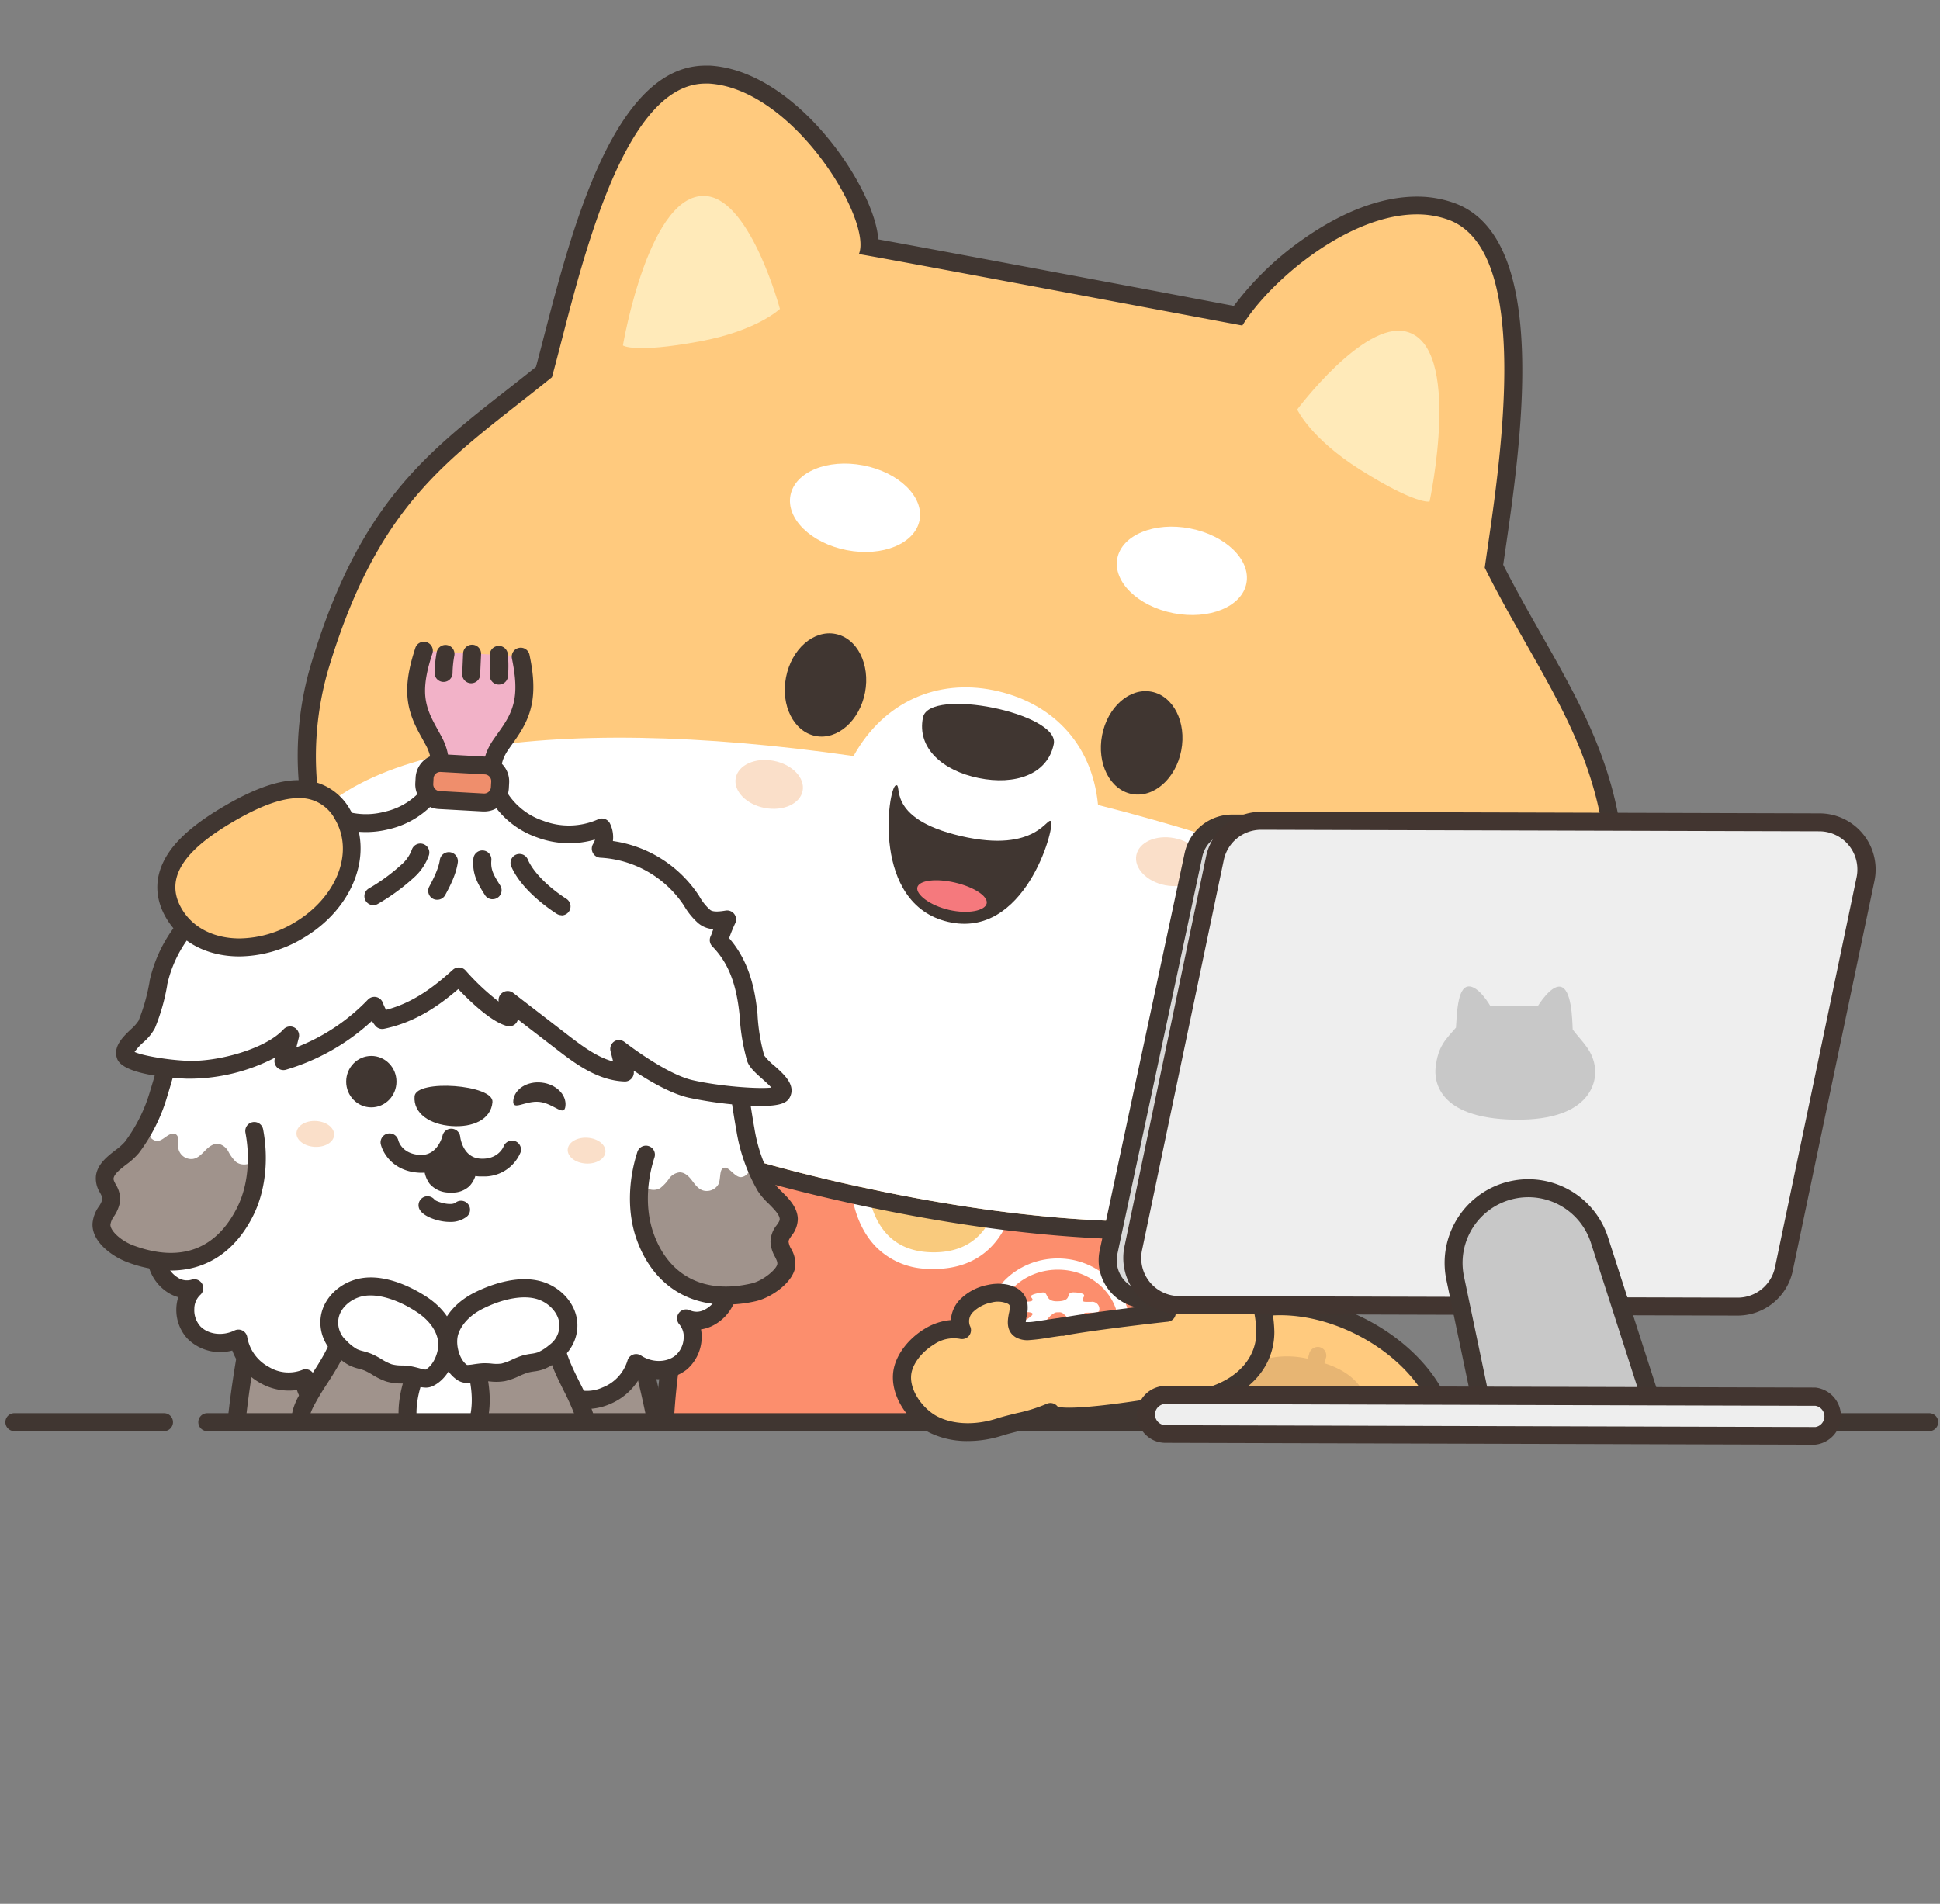 <svg xmlns="http://www.w3.org/2000/svg" xmlns:xlink="http://www.w3.org/1999/xlink" viewBox="0 0 540 530"><rect x="0" y="0" width="540" height="530" fill="#808080" stroke="none"/><defs><clipPath id="clip-path"><rect x="9.32" y="10.08" width="519.23" height="386.86" transform="translate(537.87 407.01) rotate(-180)" style="fill:none"/></clipPath><clipPath id="clip-path-2"><path d="M446.94,254.27c3-41.28-17.11-63.05-33.66-96.19,3.38-24.1,14.51-87.93-10.13-96.88-20.62-7.5-48.56,15.13-57.34,29.45,0,0-97-18.27-106.74-19.89,3.89-9.27-18.14-46.06-41.76-47.47-25.14-1.5-36.89,57.18-43.69,81.73-27.34,22.12-47.58,33.2-62,80.54C84.38,209.4,70.24,296.1,246.31,331.87S445.31,276.46,446.94,254.27Z" style="fill:none"/></clipPath></defs><g style="isolation:isolate"><g id="圖層_1" data-name="圖層 1"><g style="clip-path:url(#clip-path)"><g style="mix-blend-mode:multiply;opacity:0.7"><path d="M354,441l-2.61,8.42s23.62,2.42,29.71-9S354,441,354,441Z" style="fill:#e4e4e5"/></g><g style="mix-blend-mode:multiply;opacity:0.7"><path d="M171.61,474.51s8.4,13.22,23.09,7.81,32.84-34.16,32.84-34.16,14.35-2.35,22.25-2.48c8.6-.15,17.24-.19,23,.07,5.41.24,18,1.73,21,4S310.61,482,320,482.88s18.28,2.1,23.3-5.38-51.06-51.29-83.71-51.39S178.19,457.77,171.61,474.51Z" style="fill:#e4e4e5"/></g><path d="M309.29,414.24c11.25,20.34,44.15,33.64,66,28.27,25.4-6.22,37.4-34,22.38-56.95-12.32-18.8-45.18-31-64-13.45-9.91,9.24-3.8,21,1.89,30.91-8.39-1.51-17.17-5.69-21.59-13.31" style="fill:#ffca7e"/><path d="M364.75,446.21a71.9,71.9,0,0,1-27.4-5.89c-13.66-5.74-24.68-14.81-30.25-24.87a2.5,2.5,0,1,1,4.37-2.42c10.47,18.91,41.8,32.31,63.25,27.06,11.58-2.84,20.6-10.51,24.75-21s2.68-22.11-3.87-32.11c-7-10.64-20.79-18.89-34.37-20.53-7.19-.87-17.5-.26-25.86,7.53-8.19,7.65-3.78,17.14,2.36,27.85a2.5,2.5,0,0,1-2.62,3.7c-10.56-1.91-19.06-7.2-23.31-14.51a2.5,2.5,0,0,1,4.33-2.51c2.78,4.79,7.9,8.55,14.45,10.73-4.42-8.54-8.29-19.89,1.38-28.91,7.73-7.21,18.05-10.27,29.86-8.85,15,1.81,30.22,10.95,38,22.76,7.46,11.38,9,24.75,4.34,36.68s-15,20.84-28.21,24.07A47,47,0,0,1,364.75,446.21Z" style="fill:#403631"/><path d="M399.5,407s-2.82,26.91-37.86,25-48.11-20.82-48.11-20.82,10.17,27.87,47.8,29.11C406,441.81,399.5,407,399.5,407Z" style="fill:#fff"/><path d="M377.79,404.05c-1.13-3.57-4.39-6.28-7.61-7.92a31.56,31.56,0,0,0-5.63-2.11c.31-1,.6-1.94.88-2.91.33-1.14.66-2.28,1-3.42a21.52,21.52,0,0,1,3.25,1.46,13.94,13.94,0,0,1,1.49,1.17,9.39,9.39,0,0,1,.71.95c0,.11.1.21.14.32a4.25,4.25,0,0,0,7.9-3.11c-1.88-4.61-6.37-7.39-10.93-8.85l-.33-.1c.17-.59.33-1.18.49-1.76a2.43,2.43,0,0,0-2-2.77,2.5,2.5,0,0,0-2.77,2c-.12.42-.23.84-.35,1.27a25.53,25.53,0,0,0-9-.46c-3.64.54-7.68,2-10,5a8.51,8.51,0,0,0-1.79,6,9.31,9.31,0,0,0,2.49,5.27,22.05,22.05,0,0,0,7.7,5.29,37,37,0,0,0,3.79,1.33q-1.08,3.19-2.18,6.39a30.7,30.7,0,0,1-3.86-1.9,18.1,18.1,0,0,1-2.88-2.27,9.5,9.5,0,0,1-.91-1.18,4.26,4.26,0,0,0-5.92-.92,4.35,4.35,0,0,0-.93,5.93c2,3.14,5.44,5.38,8.71,7a34.43,34.43,0,0,0,3.16,1.4c-.08.26-.16.51-.23.77a8.7,8.7,0,0,0-.22.88,2.54,2.54,0,0,0,.86,2.5,2.48,2.48,0,0,0,3.41-.35,2.78,2.78,0,0,0,.48-2.07,2.18,2.18,0,0,1,.06.61.4.4,0,0,1,0-.15c.05-.25.12-.5.19-.74,1.18.29,2.37.53,3.56.7,3.68.52,7.9.55,11.35-1.06a11,11,0,0,0,4.5-3.58,11.09,11.09,0,0,0,1.74-3.85A9.17,9.17,0,0,0,377.79,404.05Zm-22.93-17.56a18.76,18.76,0,0,1,3.67-.41,24.91,24.91,0,0,1,3.21.4c-.24.87-.48,1.74-.73,2.6l-.45,1.58c-.06.21-.13.42-.19.63h0c-.05.16-.1.32-.14.48l-.3,1a27.64,27.64,0,0,1-5.54-2.36,15.28,15.28,0,0,1-2.11-1.64c-.18-.22-.35-.45-.51-.68l.08-.09a7.57,7.57,0,0,1,1-.7A13.05,13.05,0,0,1,354.86,386.49Zm4.8,22.07c.18-.53.36-1.07.55-1.61L361.9,402l.36.1a28,28,0,0,1,5,2.05,14.09,14.09,0,0,1,1.65,1.35,9.85,9.85,0,0,1,.67.89,6.07,6.07,0,0,1,.24.59.66.66,0,0,0,0,.14c-.07.17-.14.33-.22.48s-.18.24-.28.35a6.91,6.91,0,0,1-.62.44,9.7,9.7,0,0,1-1.13.43,17,17,0,0,1-3.34.34A28.31,28.31,0,0,1,359.66,408.56Z" style="fill:#e7b573"/><path d="M356.74,417.75a1.3,1.3,0,0,0,0-.21l0,.13S356.75,417.73,356.74,417.75Z" style="fill:#e7b573"/><path d="M386.89,420.17l-.7.59-.4.32c-.07.06-.37.27,0,0q-.72.54-1.47,1.05a33.21,33.21,0,0,1-3.16,1.87c-.49.26-1,.5-1.5.74l-.82.35c-.36.16.54-.21-.05,0l-.46.18c-1.14.44-2.3.82-3.47,1.15s-2.31.59-3.49.82c-.55.1-1.11.2-1.67.28l-.5.07c-.12,0-.46.1,0,0-.32.06-.67.08-1,.11a62.87,62.87,0,0,1-8.12.18,77.06,77.06,0,0,1-8-.62l-.56-.07c.1,0,.46.07,0,0l-.9-.13c-.71-.11-1.43-.23-2.14-.37-1.12-.21-2.24-.45-3.35-.71q-3.5-.81-6.91-1.91c-1.15-.38-2.3-.78-3.43-1.21l-1.7-.67c-.16-.07-.81-.34-.35-.14l-.91-.41a46.46,46.46,0,0,1-7-3.81c-.51-.34-1-.73-1.52-1.07-.27-.18-.56-.34-.83-.52a3,3,0,0,1-.31-.22c.39.4,0,0-.08-.09a6.35,6.35,0,0,1-.65-.62l-.3-.33c-.22-.26-.2-.12,0,0a2.66,2.66,0,0,1-.51-.8c-.15-.28-.29-.56-.41-.85a2.41,2.41,0,0,0-3.31-.88,2.49,2.49,0,0,0-.88,3.31,10,10,0,0,0,2.08,3.08,23.88,23.88,0,0,0,3.18,2.4,42.27,42.27,0,0,0,6.18,3.67,73.32,73.32,0,0,0,14.63,5.3,82.05,82.05,0,0,0,16,2.44,58.08,58.08,0,0,0,16.48-1.16,37.32,37.32,0,0,0,15.7-7.91,2.45,2.45,0,0,0,0-3.43,2.5,2.5,0,0,0-3.43,0Z" style="fill:#e7b573"/><path d="M221.12,442.1c12.18,5.69,32.71-4.2,35.35-5.32a7,7,0,0,0,4,1.37c21.07,3,30.85,7.55,40.38,5.93,5.87-1,12.1-2.86,15.68-7.62a9.52,9.52,0,0,0,2-5.09c.15-2.77-1.3-5.38-3-7.57-7.59-9.86-20.28-14.19-32.44-16.76A183.53,183.53,0,0,0,263.36,404c-12.42-1.25-25.46-1.14-36.73,4.22-3,1.44-6,3.33-7.8,6.14" style="fill:#8ca867"/><path d="M296.63,446.92c-4.81,0-9.94-1.11-16.43-2.52-5.31-1.16-11.91-2.59-20.11-3.77l-.12,0a11.75,11.75,0,0,1-3.75-1c-15.85,6.95-28,8.55-36.16,4.75a2.5,2.5,0,1,1,2.12-4.53c4.71,2.2,14.18,3.12,32.52-5l.8-.35a2.48,2.48,0,0,1,2.68.48,5.49,5.49,0,0,0,2.5.7l.12,0c8.37,1.2,15.08,2.66,20.47,3.83,8.33,1.81,13.83,3,19.14,2.1,4.48-.76,10.82-2.28,14.11-6.65a7.18,7.18,0,0,0,1.53-3.73c.09-1.7-.72-3.63-2.47-5.91-7.65-9.94-21.35-13.8-31-15.83a182.78,182.78,0,0,0-19.49-3c-15.42-1.55-26.34-.32-35.41,4-3.33,1.59-5.48,3.25-6.77,5.25a2.5,2.5,0,0,1-4.2-2.71c1.81-2.81,4.62-5.05,8.82-7.05,12.75-6.06,27-5.56,38.06-4.45a185.12,185.12,0,0,1,20,3.12c10.41,2.2,25.25,6.42,33.91,17.67,2.52,3.26,3.66,6.29,3.5,9.24a11.89,11.89,0,0,1-2.53,6.45c-4.36,5.8-11.94,7.68-17.26,8.58A27.43,27.43,0,0,1,296.63,446.92Z" style="fill:#403631"/><path d="M312.31,471.3a4.31,4.31,0,0,1-3.53-1.85L280.59,429a4.31,4.31,0,0,1,3.52-6.77l.33,0,48.35,3.52a4.34,4.34,0,0,1,3.33,2c7.16,11.38,14.69,26.13,9.91,31.75-4.43,5.21-22.48,9.58-32.85,11.73A4.28,4.28,0,0,1,312.31,471.3Z" style="fill:#ffca7e"/><path d="M284.11,424.69h.14l48.36,3.53a1.79,1.79,0,0,1,1.39.83c2.6,4.14,14.49,23.67,10.13,28.8s-26.14,9.8-31.46,10.9a2.2,2.2,0,0,1-.36,0,1.81,1.81,0,0,1-1.48-.78l-28.19-40.49a1.81,1.81,0,0,1,1.47-2.84m0-5h0a6.81,6.81,0,0,0-5.57,10.7l28.19,40.49a6.82,6.82,0,0,0,5.58,2.92,6.48,6.48,0,0,0,1.38-.15c13-2.69,29.57-7.06,34.25-12.55,4.29-5.05,1.34-13.38-1.71-20.08a134.29,134.29,0,0,0-8-14.62,6.86,6.86,0,0,0-5.27-3.16l-48.35-3.53-.51,0Z" style="fill:#403631"/><g style="mix-blend-mode:multiply;opacity:0.5"><path d="M286.49,432s17.44-7.26,17.76-7.2S315,425.81,315,425.81l-2.85,2.6-.58,1.66s-16.85,1-23.42,5.37l-2.12-3Z" style="fill:#e4e4e5"/></g><path d="M205.67,471a4.41,4.41,0,0,1-.89-.09c-10.35-2.21-28.38-6.7-32.78-11.94-2.62-3.12-3-11.14,10.11-31.68a4.31,4.31,0,0,1,3.34-2l48.38-3.22h.29a4.3,4.3,0,0,1,3.51,6.79l-28.44,40.31a4.32,4.32,0,0,1-3.52,1.82Z" style="fill:#ffca7e"/><path d="M234.12,424.54a1.81,1.81,0,0,1,1.47,2.85L207.15,467.7a1.82,1.82,0,0,1-1.48.76,1.55,1.55,0,0,1-.37,0c-5.31-1.13-27.14-6-31.39-11.1s7.68-24.61,10.31-28.73a1.79,1.79,0,0,1,1.4-.82L234,424.54h.12m0-5h-.46l-48.37,3.23A6.84,6.84,0,0,0,180,425.9a136.42,136.42,0,0,0-8.08,14.57c-3.09,6.68-6.09,15-1.83,20.07,4.64,5.52,21.14,10,34.17,12.77a6.69,6.69,0,0,0,1.41.15,6.82,6.82,0,0,0,5.56-2.88l28.45-40.31a6.81,6.81,0,0,0-5.56-10.73Z" style="fill:#403631"/><g style="mix-blend-mode:multiply;opacity:0.5"><path d="M206,427.51s23.31-2.18,27.25,1.06l.53,1.32-2.06,2.92s-7.87-4.65-26.37-3.07Z" style="fill:#e4e4e5"/></g><path d="M200.87,408.92s-4.57,18.05-3.82,19.56,5-.6,24.21-.54c11.67,0,24.19,13.13,24.19,13.13l10.67-.73,17.42.06A122,122,0,0,1,299.34,429c8.84-2.64,23.06,1,23.06,1l-7.83-25.24" style="fill:#b3d580"/><path d="M245.45,443.57a2.54,2.54,0,0,1-1.81-.77c-.11-.12-11.93-12.33-22.39-12.36a181.08,181.08,0,0,0-19.2.84c-4,.37-6.12.57-7.24-1.69-.44-.87-1.16-2.33,3.64-21.29a2.5,2.5,0,0,1,4.85,1.23c-1.6,6.3-3.25,13.69-3.71,17,.57,0,1.28-.11,2-.18a185.25,185.25,0,0,1,19.68-.86c10.91,0,22,10,25.14,13.06l9.54-.65a.55.55,0,0,1,.18,0l16.72.05a125.19,125.19,0,0,1,25.77-11.26c6.37-1.9,15-.86,20.13.06l-6.56-21.19A2.5,2.5,0,1,1,317,404l7.83,25.24a2.5,2.5,0,0,1-3,3.17c-.14,0-13.67-3.42-21.74-1a120.06,120.06,0,0,0-25.2,11.11,2.54,2.54,0,0,1-1.31.37h0l-17.33-.06-10.58.72Zm-46-15.63h0Z" style="fill:#403631"/><path d="M334.38,409s5.88-109.15-74.41-109.4-75.1,108.94-75.1,108.94a494.45,494.45,0,0,0,74.74,6.2A494,494,0,0,0,334.38,409Z" style="fill:#fc8e6d"/><path d="M260.87,417.21H259.6A501.87,501.87,0,0,1,184.44,411a2.49,2.49,0,0,1-2.06-2.35A175.39,175.39,0,0,1,184.76,375c2.83-17.23,9.55-41.27,25.45-57.89,12.71-13.29,29.36-20,49.48-20H260c20.25.06,36.95,6.9,49.64,20.33,15.79,16.72,22.36,40.8,25.09,58.06a177,177,0,0,1,2.17,33.65,2.51,2.51,0,0,1-2.08,2.33A501.22,501.22,0,0,1,260.87,417.21Zm-73.55-10.83a503.08,503.08,0,0,0,72.3,5.83,503.74,503.74,0,0,0,72.32-5.38c.19-10.44-.38-58.94-26-86-11.7-12.38-27.18-18.69-46-18.75h-.27c-18.71,0-34.14,6.21-45.87,18.47C188.05,347.48,187.19,395.94,187.32,406.38ZM334.38,409h0Z" style="fill:#403631"/><path d="M239,327.49s-.56,23.43,20.84,23.5,21-23.37,21-23.37a88.15,88.15,0,0,0-20.9-2.92A88.57,88.57,0,0,0,239,327.49Z" style="fill:#f9ca7d"/><path d="M257.94,353.23a20.88,20.88,0,0,1-14.13-6.14c-7.35-7.56-7.16-19.17-7.14-19.66a2.31,2.31,0,0,1,1.69-2.17,90.69,90.69,0,0,1,21.54-2.87,89.86,89.86,0,0,1,21.52,3,2.31,2.31,0,0,1,1.68,2.18c0,.49.13,12.1-7.27,19.61-4,4.07-9.41,6.12-16,6.1Q258.86,353.29,257.94,353.23Zm-16.59-24c.24,3.18,1.29,10,5.79,14.62,3.09,3.16,7.33,4.77,12.67,4.79s9.6-1.57,12.71-4.71c4.53-4.58,5.62-11.41,5.88-14.58a75.12,75.12,0,0,0-37-.12ZM239,327.49h0Z" style="fill:#fff"/><path d="M291.55,378.35c-1.56,0-6.9-.13-7.95-1a2.21,2.21,0,0,1-.57-1.85c0-.42.4-.55.85-.55.26,0,.48,0,.73,0,.58,0,.63-.4.63-.8,0-.13,0-.28,0-.41s0-1.29-.43-1.29-.5.23-.82.23c-.61,0-1.5-2.27-1.5-2.72,0-1.1,4.93-3.19,4.93-4.16,0-.51-1.48-.52-1.91-.52s-.77,0-1.17,0c-.78,0-1.58-.11-1.58-.92a3.59,3.59,0,0,1,.23-1.37c.4-1,4.41-.2,4.42-1.11,0-.47-.43-.58-.43-1,0-.6,2.82-1.07,3.39-1.07,1.48,0,.5,2.46,3.76,2.47,4.74,0,2.19-2.5,4.64-2.49.63,0,3,.12,3,.86,0,.49-.45.78-.45,1.25s.52.53,1,.53.95,0,1.43,0A2,2,0,0,1,306,364.7c0,.74-1.26.76-1.89.75-.47,0-.92,0-1.4,0s-1.1,0-1.11.59c0,1.38,4.59,2.58,4.58,4.19,0,.36-.89,2.65-1.34,2.65s-.52-.32-1-.33-.41,1.66-.41,1.89c0,.81,1,.66,1.65.66a2.08,2.08,0,0,1,.48.11,2.31,2.31,0,0,1,.1.83c0,2.08-2.54,2-4.35,2.19-1.28.12-2.58.18-3.89.18Zm-2-7a4.85,4.85,0,0,0-.13,1.59c0,.38,0,2.26.62,2.27s.76-.38.76-.81c0-.25-.05-.51-.05-.76s0-.45,0-.66c0-.36-.05-1.82-.62-1.82C289.92,371.16,289.61,371.18,289.51,371.35Zm4.59-6c-1,0-3,2-3.05,2.81,0,.34,1,.38,1.26.38l4.06,0c.33,0,1.5,0,1.51-.42,0-.56-1.38-1.94-1.88-2.34a1.61,1.61,0,0,0-1.08-.45Zm-.4,7.4V373c0,.38-.06,2.33.57,2.33,1,0,.75-1.29.8-1.82,0-.17,0-.34,0-.49,0-.38,0-1.8-.62-1.8C293.7,371.17,293.7,372.25,293.7,372.72Zm5.66,1c0-.4.13-.81.13-1.21s0-1.29-.85-1.29-.6,1.63-.6,2-.06.7-.06,1.06.07.89.68.89S299.36,374.11,299.36,373.73Z" style="fill:#fff"/><path d="M294.49,353.47c9.37,0,16.95,7.07,16.92,15.73s-7.65,15.65-17,15.62-16.94-7.07-16.92-15.73,7.65-15.65,17-15.62m0-3.13c-11.08,0-20.12,8.37-20.16,18.74s9,18.84,20,18.87,20.13-8.37,20.16-18.74-9-18.84-20-18.87Z" style="fill:#fff"/><path d="M331.31,483.62a22.8,22.8,0,0,1-2.49-.14c-9.4-1.06-17.09-8.45-20.36-15-.32-.41-.63-.8-.91-1.11a50.15,50.15,0,0,1-4.12-5.5c-.35-.53-.71-1.06-1.07-1.58a10,10,0,0,1-1.47-8.15,16,16,0,0,1,6.63-9.23c-.26-10.41,2.31-18.5,7.64-24,4.74-4.87,11.79-7.54,19.84-7.54a34.9,34.9,0,0,1,5.85.48A22,22,0,0,1,355,421.31c2.9,4.23,5.91,11.51,3.77,22.14-1.7,8.41-2.27,10.45-2.87,12.62-.54,2-1.11,4-2.69,11.74-1.82,8.86-11.46,15.81-21.94,15.81Z" style="fill:#fff"/><path d="M335,413.94a32.26,32.26,0,0,1,5.43.45c9.72,1.66,19.22,12.23,15.93,28.57s-2.3,8.44-5.56,24.34c-1.6,7.79-10.48,13.82-19.49,13.82a20.32,20.32,0,0,1-2.21-.12c-7.87-.89-15.31-7.23-18.51-13.83-.43-.54-.82-1-1.18-1.44a65.21,65.21,0,0,1-5-6.84c-3.42-4.93.29-11.58,5.59-14.56V443c-.6-24,14.4-29,25-29m0-5c-8.73,0-16.41,2.94-21.63,8.29C307.8,423,305,431.17,305,441.69a18.35,18.35,0,0,0-6.56,9.92,12.59,12.59,0,0,0,1.86,10.13l1.05,1.56a50.75,50.75,0,0,0,4.33,5.77l.66.8c4.36,8.52,13.4,15.1,22.19,16.1a25.43,25.43,0,0,0,2.77.15c11.63,0,22.34-7.82,24.39-17.81,1.56-7.65,2.12-9.64,2.65-11.57.62-2.21,1.2-4.3,2.91-12.79,1.8-9,.33-17.51-4.16-24.05a24.5,24.5,0,0,0-15.83-10.44,37.8,37.8,0,0,0-6.27-.52Z" style="fill:#403631"/><g style="mix-blend-mode:multiply;opacity:0.5"><path d="M171.09,415.52s22.17-12.74,39.55,9.15l-6.8,2.67s-32.7-11.63-32.76-10.81S171.09,415.52,171.09,415.52Z" style="fill:#e4e4e5"/></g><path d="M186.71,483.17c-10.37,0-20.23-7.16-22-16-1.53-7.73-2.08-9.77-2.62-11.74-.59-2.18-1.14-4.23-2.78-12.64-2.08-10.65,1-17.91,3.91-22.12a22,22,0,0,1,14.24-9.3,35.66,35.66,0,0,1,5.63-.45c4.7,0,13.54,1,20,7.61,5.33,5.51,7.87,13.64,7.54,24.17v.41a16.06,16.06,0,0,1,6.65,9.29,10,10,0,0,1-1.52,8.17l-1.09,1.58a48.08,48.08,0,0,1-4.14,5.48c-.35.38-.75.88-1.17,1.41s-.75.94-1.15,1.41c-4.46,6.87-11.95,11.79-19.13,12.55a20.31,20.31,0,0,1-2.35.13Z" style="fill:#fff"/><path d="M183.11,413.46c10.59,0,25.76,5,25,29.2v1.88c5.32,3,9,9.7,5.58,14.64a66.71,66.71,0,0,1-5,6.8c-.7.78-1.56,1.94-2.49,3-3.67,5.75-10.37,10.81-17.37,11.56a20.9,20.9,0,0,1-2.09.11c-9.05,0-18-6.11-19.52-13.94-3.16-15.93-2.22-8-5.41-24.38s6.38-26.87,16.11-28.47a32.07,32.07,0,0,1,5.22-.42m0-5a37,37,0,0,0-6,.48,24.51,24.51,0,0,0-15.9,10.34c-4.53,6.52-6.06,15.05-4.31,24,1.66,8.5,2.23,10.59,2.83,12.81.52,1.93,1.06,3.93,2.58,11.58,2,10.08,12.73,18,24.43,18a25.25,25.25,0,0,0,2.62-.14c7.85-.84,16-6.14,20.87-13.54l1.09-1.34c.41-.52.79-1,1.07-1.3a51.29,51.29,0,0,0,4.36-5.75c.35-.52.71-1,1.07-1.55a12.62,12.62,0,0,0,1.91-10.16,18.44,18.44,0,0,0-6.57-10c.18-10.79-2.6-19.22-8.26-25.07-5.23-5.4-13-8.37-21.76-8.37Z" style="fill:#403631"/><path d="M289.92,392.2c1.34,1.37,4,2,6,2.1,9.26.54,37.16-4.33,42-6,8.4-2.89,14.33-9.19,14.31-17.51A33.63,33.63,0,0,0,342,347.38c-4.92-4.57-12.69-9.41-18.86-12.45-2.1-1-2.32-.23-1.9,2l3.53,28.53s-24.55,2.69-31.58,4.41" style="fill:#ffca7e"/><path d="M297.44,396.84c-.6,0-1.15,0-1.65,0-1.21-.07-5.35-.48-7.66-2.86a2.5,2.5,0,0,1,3.58-3.49c.65.67,2.53,1.25,4.37,1.36,8.84.53,36.38-4.27,41-5.86,7.92-2.72,12.63-8.38,12.62-15.14a31,31,0,0,0-9.38-21.6c-4.53-4.21-11.27-8.39-16.39-11.08l3.34,27a2.55,2.55,0,0,1-.52,1.86,2.51,2.51,0,0,1-1.69.93c-.24,0-24.46,2.69-31.26,4.36a2.5,2.5,0,0,1-1.19-4.86C298.44,366,315.5,364,322,363.21l-3.21-25.93c-.24-1.22-.61-3.39,1.06-4.67s3.67-.29,4.42.08c5.53,2.73,14,7.74,19.45,12.86a36.21,36.21,0,0,1,11,25.25c0,9-6,16.43-16,19.88C334,392.29,308.25,396.84,297.44,396.84Z" style="fill:#403631"/><path d="M319.93,342.59c-22.17,0-47.11-2.78-74.12-8.27-76.08-15.46-125.86-42.11-148-79.21a86.72,86.72,0,0,1-8.59-70.28c12.93-42.5,30.81-56.54,53.44-74.32,2.83-2.22,5.74-4.51,8.74-6.93.74-2.72,1.56-5.87,2.42-9.19,7.58-29.32,19-73.63,42.53-73.63.36,0,.72,0,1.09,0,15.22.9,29.19,14.94,37.18,27.78,4,6.39,7.61,14.5,7.36,20.16,11.6,2.07,51.29,9.52,78.34,14.6l24.28,4.55c8.76-13,30.52-30.68,49.76-30.68A27.89,27.89,0,0,1,404,58.85c24.92,9.05,16.85,64.52,12.51,94.32-.23,1.6-.45,3.1-.64,4.48,3.62,7.2,7.41,13.88,11.09,20.34,12.79,22.52,24.87,43.79,22.47,76.46-.66,9-9.93,88.14-129.49,88.14Z" style="fill:#ffca7e"/><path d="M196.37,23.26l.94,0c23.62,1.41,45.65,38.2,41.76,47.47,9.68,1.61,106.47,19.89,106.74,19.89h0c7.59-12.37,29.46-30.94,48.57-30.94a25.54,25.54,0,0,1,8.77,1.49c24.64,9,13.51,72.78,10.13,96.88C429.83,191.22,450,213,446.94,254.27c-1.37,18.62-17.73,85.82-127,85.82-20.94,0-45.31-2.47-73.62-8.22C70.24,296.1,84.38,209.4,91.63,185.56c14.41-47.34,34.65-58.42,62-80.54,6.72-24.24,18.25-81.76,42.75-81.76m0-5c-25.43,0-37.18,45.44-45,75.51-.77,3-1.51,5.85-2.19,8.37-2.76,2.22-5.46,4.34-8.09,6.4-23,18-41.12,32.31-54.28,75.56a89.21,89.21,0,0,0,8.83,72.29c22.49,37.73,72.84,64.78,149.63,80.38,27.18,5.52,52.29,8.32,74.62,8.32,25.87,0,48.6-3.75,67.57-11.13,16-6.24,29.5-15.12,40.05-26.38,20.63-22,23.87-46.09,24.38-52.94,2.45-33.44-9.81-55-22.8-77.88-3.54-6.23-7.19-12.66-10.68-19.53l.54-3.7c4.44-30.51,12.7-87.29-14.13-97a30.44,30.44,0,0,0-10.48-1.79c-12.21,0-23.86,6.38-31.48,11.74a84.73,84.73,0,0,0-19.42,18.68L321,80.91c-25.71-4.83-62.79-11.79-76.51-14.27-.59-7.16-5.27-15.49-7.69-19.38-8.32-13.37-23-28-39.15-29-.41,0-.83,0-1.24,0Z" style="fill:#403631"/><g style="clip-path:url(#clip-path-2)"><path d="M305.64,224.1c-1.68-17.63-13.4-28.76-29.13-31.95-15.45-3.13-30.4,3-38.93,18.33C153.34,198.3,86.26,207.34,79,243.12c-8.24,40.65,66.05,85.76,166.17,106.06s188.49,6.22,196.73-34.43C449.22,278.68,389.22,245.33,305.64,224.1Z" style="fill:#fff"/></g><path d="M293.32,207.13c-1.73,8.54-10.82,11.52-20.87,9.48s-17.27-8.32-15.54-16.86S295.05,198.59,293.32,207.13Z" style="fill:#403631"/><ellipse cx="230.01" cy="190.14" rx="14.5" ry="11.22" transform="matrix(0.19, -0.98, 0.98, 0.19, -0.26, 379.97)" style="fill:#403631"/><ellipse cx="317.78" cy="206.81" rx="14.5" ry="11.22" transform="translate(54.52 479.66) rotate(-79.08)" style="fill:#403631"/><path d="M173.39,96.17S180.77,52.38,197,54.63C209.14,56.32,217.09,86,217.09,86s-6.35,6.12-22.46,9.07C176.45,98.43,173.39,96.17,173.39,96.17Z" style="fill:#ffeab9"/><path d="M397.92,139.63s9.35-43.41-6.56-47.33C379.46,89.38,361.08,114,361.08,114s3.64,8,17.51,16.75C394.24,140.59,397.92,139.63,397.92,139.63Z" style="fill:#ffeab9"/><ellipse cx="214.1" cy="218.37" rx="6.68" ry="9.48" transform="translate(-40.87 387.23) rotate(-79.08)" style="fill:#fadfc9"/><ellipse cx="325.6" cy="239.88" rx="6.68" ry="9.48" transform="translate(28.39 514.15) rotate(-79.08)" style="fill:#fadfc9"/><path d="M249.31,218.66c2.15-.92-3.25,9.12,18.12,14.09s24.2-5.94,25.16-4-7.35,32.86-28.72,27.88S247.16,219.58,249.31,218.66Z" style="fill:#403631"/><path d="M274.64,251.54c-.46,2-5.12,3-10.45,1.78s-9.31-4.3-8.85-6.27,5.15-2.58,10.48-1.34S275.1,249.56,274.64,251.54Z" style="fill:#f5797d"/><ellipse cx="237.99" cy="141.36" rx="12.02" ry="18.3" transform="translate(54.11 348.26) rotate(-79.08)" style="fill:#fff"/><ellipse cx="328.97" cy="158.91" rx="12.02" ry="18.3" transform="translate(110.62 451.83) rotate(-79.08)" style="fill:#fff"/><path d="M181,431.31a7.84,7.84,0,0,0,10.74-4.41,18,18,0,0,1,.78-2.65,4,4,0,0,1,7.52,1.67c-.2-2,2.82-3.62,4.8-3.14a6.48,6.48,0,0,1,4.41,4.11,3.86,3.86,0,0,1-2.06,4.7c2.94,0,5.51,1,5.79,4.1.38,4.13-3,5.95-6.08,5.45,2.89.75,3.32,5.36.9,7.12s-6.14.67-7.87-1.77c-6.77,2.16-14.09.36-21-1.44-5-1.32-9.89-1.85-11.85-6.67" style="fill:#a0938c"/><path d="M205,451.62a8.73,8.73,0,0,1-1.34-.1,9.17,9.17,0,0,1-4.56-2.21c-7.2,1.72-14.68-.25-20.78-1.84l-1.9-.48c-4.43-1.07-9.45-2.29-11.63-7.67a2.5,2.5,0,0,1,4.63-1.88c1.16,2.87,3.73,3.62,8.17,4.69l2,.5c5.91,1.55,13.27,3.48,19.56,1.48a2.48,2.48,0,0,1,2.8.93,3.93,3.93,0,0,0,2.52,1.54,2.48,2.48,0,0,0,1.84-.34,1.92,1.92,0,0,0,.5-1.81c0-.13-.17-.77-.56-.87a2.5,2.5,0,0,1,1-4.89,3.09,3.09,0,0,0,2.56-.63,2.4,2.4,0,0,0,.63-2.12c-.05-.59-.17-1.82-3.3-1.82a2.5,2.5,0,0,1-1.24-4.68q1.26-.72.93-1.74a4,4,0,0,0-2.62-2.47,2.31,2.31,0,0,0-1.72.64v0a2.5,2.5,0,0,1-5,.29c0-.1,0-.2,0-.3a1.46,1.46,0,0,0-2.76-.5,5.6,5.6,0,0,0-.35,1.18c-.09.36-.18.72-.28,1.08a10.32,10.32,0,0,1-14.33,5.89,2.5,2.5,0,0,1,2.38-4.39,5.37,5.37,0,0,0,7.16-2.95c.08-.25.14-.51.2-.77a10.09,10.09,0,0,1,.73-2.25,6.62,6.62,0,0,1,7.2-3.45,6.37,6.37,0,0,1,2.91,1.54,6.94,6.94,0,0,1,5-.89,9,9,0,0,1,6.2,5.75,6.14,6.14,0,0,1,0,3.88,6.39,6.39,0,0,1,3.81,5.48,7.36,7.36,0,0,1-2.2,6.24,7,7,0,0,1-1.68,1.17,5.81,5.81,0,0,1,.15.63,6.78,6.78,0,0,1-2.47,6.78A7.21,7.21,0,0,1,205,451.62Z" style="fill:#403631"/><path d="M80.56,325.81s-31.21,102.81-5.51,116.7c11,6,30.07,6.68,49.49,6.46,25.75-.28,51.85-3.59,57.6-12,14.69-21.53-22-116.7-22-116.7" style="fill:#a0938c"/><path d="M118.93,451.51c-17.51,0-34.52-1.1-45.06-6.8-11.71-6.33-14.45-28.59-8.17-66.17a489.43,489.43,0,0,1,12.47-53.46A2.5,2.5,0,0,1,83,326.54,485.8,485.8,0,0,0,70.63,379.4c-5.72,34.23-3.73,55.86,5.61,60.91,10.68,5.77,29.51,6.37,48.27,6.16,29.91-.33,51.2-4.52,55.57-10.93,11.44-16.77-12.22-88.26-22.3-114.39a2.5,2.5,0,0,1,4.67-1.8c.09.24,9.3,24.21,16.59,50.51,10,35.89,11.69,58.93,5.17,68.5-7.44,10.91-40.56,12.9-59.64,13.11C122.69,451.49,120.81,451.51,118.93,451.51Z" style="fill:#403631"/><ellipse cx="124.53" cy="387.73" rx="23.2" ry="27.54" transform="translate(-275.84 462.19) rotate(-82.73)" style="fill:#ef8e6c"/><path d="M125.78,413.51a36,36,0,0,1-4.5-.29,32.6,32.6,0,0,1-20-10c-5.11-5.56-7.44-12.41-6.57-19.3s4.86-12.94,11.21-17a33.8,33.8,0,0,1,41.82,5.34c5.12,5.56,7.45,12.41,6.57,19.3h0c-.88,6.89-4.86,12.94-11.2,17A32,32,0,0,1,125.78,413.51ZM123.28,367a26.92,26.92,0,0,0-14.63,4.15A18.2,18.2,0,0,0,105,399.84a28.82,28.82,0,0,0,35.44,4.53,18.23,18.23,0,0,0,3.67-28.75,27.69,27.69,0,0,0-16.94-8.42A29.81,29.81,0,0,0,123.28,367Zm28.57,24.27h0Z" style="fill:#403631"/><circle cx="120.69" cy="417.86" r="15.63" transform="translate(-281.7 252.77) rotate(-51.58)" style="fill:#ef8e6c"/><path d="M120.73,436a18.38,18.38,0,0,1-2.34-.15,18.13,18.13,0,1,1,20.29-15.69h0a18.15,18.15,0,0,1-18,15.84Zm0-31.27a13.13,13.13,0,1,0,13,14.8h0a13.13,13.13,0,0,0-11.37-14.69A13.51,13.51,0,0,0,120.68,404.72Z" style="fill:#403631"/><path d="M118.19,423.66c-.94-.12-4.16-.6-4.72-1.24a1.53,1.53,0,0,1-.2-1.25c0-.28.29-.33.57-.29l.43.08c.35,0,.41-.21.45-.48a2.38,2.38,0,0,1,0-.26c0-.17.12-.84-.15-.88s-.33.12-.52.09c-.37-.05-.72-1.6-.69-1.89.1-.72,3.24-1.71,3.32-2.35,0-.33-.85-.45-1.11-.48s-.47,0-.71-.06c-.47-.06-1-.19-.88-.72a2.69,2.69,0,0,1,.25-.88c.32-.6,2.68.2,2.76-.4,0-.3-.21-.4-.17-.7s1.78-.49,2.13-.44c.9.11.1,1.64,2.07,1.9,2.86.36,1.52-1.47,3-1.28.38.05,1.81.3,1.75.78,0,.32-.34.48-.38.79s.27.38.56.42l.87.1a1.26,1.26,0,0,1,1.18,1.6c-.07.48-.82.4-1.2.35s-.56-.1-.85-.13-.67-.06-.71.3c-.12.9,2.55,2,2.42,3.08,0,.24-.75,1.67-1,1.63s-.3-.25-.6-.28-.38,1.05-.4,1.2c-.07.52.55.5,1,.56a1,1,0,0,1,.28.1,2,2,0,0,1,0,.55c-.18,1.36-1.7,1.13-2.81,1.11a23.65,23.65,0,0,1-2.36-.18Zm-.66-4.73a3.62,3.62,0,0,0-.21,1c0,.25-.19,1.48.19,1.53s.49-.19.52-.47,0-.34,0-.5.05-.29.07-.43.12-1.2-.23-1.24C117.79,418.83,117.61,418.82,117.53,418.93Zm3.26-3.6a3,3,0,0,0-2.07,1.61c0,.22.56.32.73.34l2.45.32c.2,0,.91.1.95-.16s-.67-1.37-.94-1.67a1,1,0,0,0-.62-.38Zm-.84,4.81,0,.15c0,.25-.23,1.52.15,1.57.58.07.56-.79.64-1.13,0-.11,0-.22,0-.32,0-.25.16-1.18-.22-1.23S120,419.83,120,420.14Zm3.34,1.08c0-.26.14-.51.17-.78s.08-.85-.4-.91-.5,1-.54,1.3-.09.45-.12.69,0,.59.34.63S123.26,421.47,123.29,421.22Z" style="fill:#fff"/><path d="M120.68,408.38a10,10,0,0,1,1.21.08,9.47,9.47,0,0,1-1.19,18.87,9.93,9.93,0,0,1-1.21-.07,9.48,9.48,0,0,1,1.19-18.88m0-2.09h0a11.57,11.57,0,0,0-1.46,23,12.26,12.26,0,0,0,1.48.1,11.57,11.57,0,0,0,1.45-23.05,12.08,12.08,0,0,0-1.47-.09Z" style="fill:#fff"/><path d="M197.31,337.88c-2.14,34.64-35.65,46.37-75.95,43.89s-72.11-18.24-70-52.88,25.54-72.27,77.46-68.47S199.44,303.24,197.31,337.88Z" style="fill:#fff"/><path d="M131.7,384.43c-3.38,0-6.88-.11-10.48-.34-21.71-1.33-39.71-6.44-52.06-14.77C54.76,359.61,48,346,49.06,328.74,50.4,307,59.54,287.18,74.14,274.43c14.06-12.28,33-17.93,54.87-16.33,24.35,1.78,43.78,11.49,56.2,28.09,10.5,14,15.62,32.44,14.42,51.83h0C197.79,367.82,173.22,384.43,131.7,384.43ZM121.61,262.48c-17.74,0-32.65,5.18-44.41,15.46C63.53,289.88,55,308.5,53.71,329c-1,15.45,5.12,27.71,18.05,36.43,11.67,7.86,28.87,12.7,49.75,14s38.54-1.4,51.08-7.78c13.91-7.06,21.44-18.48,22.4-33.93,1.12-18.3-3.67-35.62-13.51-48.76-11.58-15.49-29.84-24.56-52.81-26.24C126.27,262.56,123.91,262.48,121.61,262.48Zm75.7,75.4h0Z" style="fill:#403631"/><path d="M198.54,346.56c3.21,3.81,5.22,9.15,3.86,14s-7,8.5-11.38,6.4c3,3.4,2.07,9.42-1.44,12.28s-8.77,2.67-12.51.19c-2.28,8.27-12.71,12.81-19.92,8.66,1.25,4.08-4.92,7.61-9.62,8.2-7.29.91-9.41-1.47-11.71-2.87-1.86,2.49-8.8,6.67-15.47,6.27s-13.21-5.41-14.77-8.14c-4.78,2.68-6.84,3.56-13,1.8-4.31-1.23-8.8-6.48-7.51-9.7-7.66,3.23-17.45-2.55-18.7-11-4,2-9.26,1.54-12.39-1.73s-3.32-9.36.08-12.36c-4.66,1.54-9.75-2.73-10.51-7.75s1.9-10.07,5.56-13.46" style="fill:#fff"/><path d="M121.2,402.26c-.33,0-.67,0-1,0-6.08-.37-12.2-4.1-15.3-7.43-4.22,2.18-7,2.7-13,1a14.94,14.94,0,0,1-8.63-7.3,9.38,9.38,0,0,1-.61-1.55,16.09,16.09,0,0,1-10.29-2,17.09,17.09,0,0,1-7.72-9,12.89,12.89,0,0,1-12.46-3.29,11.84,11.84,0,0,1-3.1-8.56,11.52,11.52,0,0,1,.53-3,10.74,10.74,0,0,1-2.77-1.22,12.61,12.61,0,0,1-5.76-8.65c-.81-5.39,1.56-11.25,6.33-15.66a2.5,2.5,0,0,1,3.4,3.67c-2.75,2.54-5.45,6.83-4.79,11.25a7.63,7.63,0,0,0,3.43,5.13,4.56,4.56,0,0,0,3.82.61,2.5,2.5,0,0,1,2.45,4.25,5.34,5.34,0,0,0-1.64,3.86,6.72,6.72,0,0,0,1.71,4.9C58,371.52,62,372,65.25,370.41a2.49,2.49,0,0,1,3.58,1.87,11.64,11.64,0,0,0,6,8.26,10.52,10.52,0,0,0,9.28.84,2.5,2.5,0,0,1,3.29,3.23,2.48,2.48,0,0,0,.35,1.67,10.05,10.05,0,0,0,5.52,4.7c5.28,1.51,6.66.92,11.11-1.57a2.5,2.5,0,0,1,3.39.94c1.08,1.9,6.73,6.53,12.75,6.89s12-3.54,13.32-5.28a2.5,2.5,0,0,1,3.3-.64c.36.22.71.45,1.07.7,1.82,1.22,3.69,2.49,9,1.83,2.91-.37,6.17-2,7.27-3.73a1.33,1.33,0,0,0,.27-1.26,2.5,2.5,0,0,1,3.64-2.9,10.53,10.53,0,0,0,9.32.31,11.69,11.69,0,0,0,6.94-7.46,2.48,2.48,0,0,1,1.53-1.68,2.51,2.51,0,0,1,2.26.25c3,2,7.05,2,9.55,0a6.79,6.79,0,0,0,2.3-4.65,5.36,5.36,0,0,0-1.16-4,2.5,2.5,0,0,1,3-3.91,4.56,4.56,0,0,0,3.86-.14,7.6,7.6,0,0,0,4-4.67c1.2-4.31-1-8.9-3.36-11.75a2.5,2.5,0,1,1,3.82-3.23c4.19,5,5.82,11.07,4.36,16.32a12.64,12.64,0,0,1-6.78,7.88,10.55,10.55,0,0,1-2.9.86,12,12,0,0,1-4,11.21A12.9,12.9,0,0,1,178.39,383a17.14,17.14,0,0,1-8.77,7.95,16.23,16.23,0,0,1-10.32.8,8.4,8.4,0,0,1-.61,1.14c-2.24,3.45-7.19,5.51-10.85,6-6.4.79-9.51-.73-11.68-2.14A25.11,25.11,0,0,1,121.2,402.26Z" style="fill:#403631"/><path d="M82.14,271.08s-5.67-1.62-18.09-.69-12.54,7.46-12.54,7.46c0,2.85-2,6.89-2.73,9.7-1.41,5.66-2.89,11.27-4.62,16.83a46.94,46.94,0,0,1-7.47,15c-2,2.62-6.94,4.65-7.53,8.14-.44,2.55,2.15,4.11,1.76,6.68s-2.83,3.84-2.66,6.48c.18,2.81,3.94,6.91,8.76,8.59,14.22,5,25.1.35,31.28-12.14,3.32-6.7,3.4-15.09,2-22.37-1.87-9.84,2.82-11.26,2.82-11.26" style="fill:#a0938c"/><path d="M42.39,312.17a6.41,6.41,0,0,0-1,3,2.55,2.55,0,0,0,2.2,2.46c1.94.16,3.38-2.76,5.37-1.84,1.25.85.26,3.1.86,4.53a3.66,3.66,0,0,0,3.78,2.33c1.44-.17,2.51-1.34,3.52-2.36s2.31-2.06,3.75-1.85a4.23,4.23,0,0,1,2.69,2.13,11.27,11.27,0,0,0,2.07,2.84c1.63,1.34,4.58.91,5.36-1a5,5,0,0,0,.21-2.27c-.23-2.88-1-5.71-1.12-8.59s2.08-5.26,4.23-7.23c.72-.66.06-1.91.77-2.59,2.38-2.26,2.63-5.85,2.73-9.09a4.16,4.16,0,0,0-.34-2.24,3.92,3.92,0,0,0-1.57-1.33,26,26,0,0,0-19.1-2.52A10.41,10.41,0,0,0,51,289.88a13.64,13.64,0,0,0-2,3.39c-1.22,3.3-2.26,6.58-3.28,9.94A54.63,54.63,0,0,1,42.39,312.17Z" style="fill:#fff"/><path d="M47.51,353.71a35,35,0,0,1-12.06-2.33c-4.06-1.5-10-5.61-9.69-10.82a9.58,9.58,0,0,1,1.72-4.63,5.83,5.83,0,0,0,1-2.07c.07-.45-.18-.95-.62-1.8a7.41,7.41,0,0,1-1.13-4.93c.54-3.16,3.12-5.16,5.4-6.93a15.82,15.82,0,0,0,2.62-2.32,43.69,43.69,0,0,0,7.06-14.24c1.87-6,3.43-12.08,4.58-16.7.28-1.12.72-2.34,1.17-3.62A21,21,0,0,0,49,277.8c0-.36.34-8.82,14.86-9.91,12.71-.94,18.71.71,19,.78a2.5,2.5,0,0,1-1.37,4.81c-.14,0-5.63-1.47-17.22-.6C54.53,273.61,54,277.8,54,278a23.93,23.93,0,0,1-1.78,7c-.41,1.16-.8,2.27-1,3.15-1.16,4.69-2.75,10.85-4.65,17A48.82,48.82,0,0,1,38.66,321a19.92,19.92,0,0,1-3.51,3.2c-1.63,1.27-3.32,2.58-3.53,3.82-.07.4.14.85.62,1.76a7.62,7.62,0,0,1,1.15,4.88,10.4,10.4,0,0,1-1.65,3.94,5.13,5.13,0,0,0-1,2.3c-.1,1.75,3,4.58,6.43,5.84,13.06,4.82,23,1.14,28.88-10.64,2.86-5.76,3.68-13.33,2.27-20.77a2.5,2.5,0,0,1,4.92-.93c1.6,8.48.62,17.2-2.71,23.92C65.52,348.41,57.43,353.71,47.51,353.71Z" style="fill:#403631"/><path d="M173.88,276.73s5.83-.91,18,1.54,11.53,8.94,11.53,8.94c-.3,2.83,1.17,7.09,1.52,10,.7,5.79,1.48,11.54,2.51,17.28a47,47,0,0,0,5.58,15.83c1.7,2.85,6.31,5.47,6.47,9,.12,2.59-2.64,3.81-2.57,6.42s2.34,4.15,1.85,6.75c-.53,2.77-6.66,6.78-9,7.28-14.54,3-25.68-2.56-30.29-15.72-2.47-7.06-1.51-15.39.75-22.44,3.06-9.55-1.42-11.52-1.42-11.52" style="fill:#a0938c"/><path d="M208.29,322.32a7.27,7.27,0,0,1,.37,3.17,2.75,2.75,0,0,1-2.28,2.21c-1.93.23-3.6-3.38-5.1-2.49-1.14.58-.56,3.4-1.44,4.69a3.76,3.76,0,0,1-4,1.55c-1.41-.35-2.33-1.63-3.2-2.78s-2-2.32-3.5-2.29a4.21,4.21,0,0,0-2.93,1.78,11.3,11.3,0,0,1-2.4,2.57c-1.78,1.13-4.66.34-5.2-1.68a5,5,0,0,1,.07-2.28c.58-2.83,1.7-5.54,2.17-8.39a9.5,9.5,0,0,0-2.16-7.87c-.64-.76-1-1.73-1.6-2.49-2.08-2.53-1.89-6.12-1.59-9.35a4.08,4.08,0,0,1,.62-2.18,3.87,3.87,0,0,1,1.71-1.13,26,26,0,0,1,19.27-.16,10.47,10.47,0,0,1,5.39,4,14,14,0,0,1,1.81,3.58c.81,3.42,1.14,6.76,1.75,10.22A54,54,0,0,0,208.29,322.32Z" style="fill:#fff"/><path d="M202,363.18c-11.7,0-20.71-6.5-24.86-18.34-2.48-7.07-2.38-15.85.25-24.07a2.5,2.5,0,1,1,4.76,1.52c-2.31,7.21-2.41,14.83-.29,20.9,4.22,12.05,14.19,17.19,27.36,14.1,3.24-.76,6.87-3.91,7.13-5.3.11-.58-.15-1.14-.65-2.15a9.4,9.4,0,0,1-1.23-4.07,7.63,7.63,0,0,1,1.73-4.7c.6-.85.85-1.27.83-1.68-.05-1.25-1.57-2.76-3-4.22a19.39,19.39,0,0,1-3.09-3.6A49,49,0,0,1,205,314.89c-1.13-6.31-2-12.62-2.53-17.41-.11-.91-.37-2.05-.64-3.26A24.19,24.19,0,0,1,201,287c0-.09,0-4.32-9.53-6.23-11.5-2.3-17.12-1.52-17.17-1.52a2.5,2.5,0,0,1-.76-4.94c.25,0,6.41-.95,18.91,1.56,14.27,2.86,13.56,11.29,13.52,11.65a22,22,0,0,0,.8,5.66c.3,1.33.58,2.59.72,3.74.58,4.73,1.38,10.95,2.49,17.14a44.21,44.21,0,0,0,5.26,15,16.46,16.46,0,0,0,2.32,2.63c2,2,4.36,4.34,4.51,7.54a7.57,7.57,0,0,1-1.72,4.76c-.55.78-.86,1.25-.85,1.7a5.28,5.28,0,0,0,.72,2,8.1,8.1,0,0,1,1.08,5.31c-.75,4-6.38,8.18-10.9,9.24A36.76,36.76,0,0,1,202,363.18Z" style="fill:#403631"/><path d="M144.94,182.68c.84,4,1.49,8.47.69,12.7-1,5.13-3.74,8.35-6.07,11.78a15,15,0,0,0-1.9,3.56,14.26,14.26,0,0,0-.16,8.45s-.91,11-7.47,10.62l-2.42-.13c-6.56-.36-6.25-11.38-6.25-11.38a14.33,14.33,0,0,0,.77-8.42,14.83,14.83,0,0,0-1.5-3.75c-1.94-3.66-4.33-7.17-4.73-12.37-.33-4.29.81-8.68,2.08-12.55" style="fill:#f2b2c8"/><path d="M130.37,232.3h-.48l-2.42-.13c-7.09-.4-8.75-9-8.61-13.95a2.46,2.46,0,0,1,.22-1,11.84,11.84,0,0,0,.61-6.82,12.44,12.44,0,0,0-1.26-3.14l-.9-1.65c-1.76-3.16-3.74-6.76-4.12-11.7s1-9.81,2.2-13.53a2.5,2.5,0,0,1,4.75,1.57c-1.08,3.27-2.28,7.54-2,11.58.3,3.86,1.86,6.68,3.51,9.66.32.58.64,1.15.94,1.73a17.31,17.31,0,0,1,1.72,4.35,16.8,16.8,0,0,1-.7,9.48c0,1.74.47,8.2,3.89,8.39l2.42.14c3.38.21,4.54-6.19,4.78-7.92a16.87,16.87,0,0,1,.35-9.49,17.43,17.43,0,0,1,2.19-4.14c.37-.54.75-1.07,1.13-1.61,2-2.79,3.83-5.42,4.55-9.22.76-4,0-8.36-.67-11.73a2.5,2.5,0,0,1,4.89-1c.81,3.83,1.61,8.84.69,13.69s-3.29,8.22-5.38,11.18q-.55.76-1.08,1.53a12.53,12.53,0,0,0-1.6,3,11.86,11.86,0,0,0-.15,6.85,2.37,2.37,0,0,1,.12,1C139.59,224.24,137.1,232.3,130.37,232.3Z" style="fill:#403631"/><path d="M123.47,189.84h-.06a2.49,2.49,0,0,1-2.44-2.55,34.87,34.87,0,0,1,.6-5.79,2.5,2.5,0,0,1,4.91.93,29.28,29.28,0,0,0-.51,5A2.5,2.5,0,0,1,123.47,189.84Z" style="fill:#403631"/><path d="M131.16,190.21h-.11a2.5,2.5,0,0,1-2.39-2.61l.25-5.72a2.5,2.5,0,1,1,5,.22l-.26,5.72A2.49,2.49,0,0,1,131.16,190.21Z" style="fill:#403631"/><path d="M138.84,190.58h-.19a2.51,2.51,0,0,1-2.31-2.68,28.67,28.67,0,0,0,0-5.24,2.5,2.5,0,1,1,5-.64,33.66,33.66,0,0,1,.05,6.25A2.5,2.5,0,0,1,138.84,190.58Z" style="fill:#403631"/><path d="M137.91,220c4.74,10.31,19.11,15.34,29.59,10.35a6,6,0,0,1-.33,5.95,32.17,32.17,0,0,1,25.17,14.28A17.84,17.84,0,0,0,196,255.1c1.74,1.54,4.66,1.09,6.39.81-1.64,3.62-1.69,4.45-2.32,5.8,5.66,5.8,7.56,13,8.32,21a55.92,55.92,0,0,0,2,11.84c.89,2.78,8.69,6.86,7.31,9.69-1.08,2.25-17.5.7-25.44-1.13-8.21-1.88-19.91-11.08-19.91-11.08l1.62,6.52c-6.57-.22-12.21-4.36-17.35-8.32l-15.36-11.83a10,10,0,0,1,.49,4.78c-5.17-1.29-14-11.37-14-11.37-6.31,5.72-12.85,10.37-21.34,12.12a13,13,0,0,1-2.18-3.95,58.11,58.11,0,0,1-25.27,15.4q.92-3.59,1.81-7.17c-5.52,6.06-19.61,9.92-28.64,9.57-4.84-.19-16.31-1.57-17.14-3.92-1.06-3,4.69-6,5.88-8.69a55.93,55.93,0,0,0,3.27-11.55,36.7,36.7,0,0,1,12.54-20.43c-.75-1.43-2-4.27-3.29-5.73,2.51-.14,4.92,1.38,6.36.35,1.89-1.35,2.44-2.64,3.88-4.43A32.17,32.17,0,0,1,90.15,232a6,6,0,0,1,.33-5.95c9.87,6.11,24.71,2.7,30.55-7a31.68,31.68,0,0,0,7.82,1.45A27.15,27.15,0,0,0,137.91,220Z" style="fill:#fff"/><path d="M211.86,307.89c-1.29,0-2.78-.05-4.51-.16a110,110,0,0,1-15.69-2.15c-5-1.15-11-4.67-15.28-7.53a2.52,2.52,0,0,1-.5,2.1,2.46,2.46,0,0,1-2,.93c-7.64-.25-14.09-5.22-18.79-8.84l-10.93-8.42a2.49,2.49,0,0,1-1,1.47,2.52,2.52,0,0,1-2,.35c-4.46-1.12-10.61-7.13-13.6-10.29-5.37,4.64-12,9.27-20.66,11.06a2.49,2.49,0,0,1-2.45-.88c-.36-.45-.67-.89-.94-1.3A60.55,60.55,0,0,1,79.61,297.8a2.5,2.5,0,0,1-3.14-3l.09-.37A51.88,51.88,0,0,1,52,300.3c-3-.11-17.75-.92-19.4-5.57-1.19-3.36,1.57-6,3.78-8.13a12.52,12.52,0,0,0,2.18-2.42,53.36,53.36,0,0,0,3.07-10.87l0-.17A39.17,39.17,0,0,1,53.51,252.6a18.06,18.06,0,0,0-2-3.44A2.5,2.5,0,0,1,53.19,245a13.78,13.78,0,0,1,3.72.45,9.87,9.87,0,0,0,1.46.26,9,9,0,0,0,2.06-2.28c.36-.49.73-1,1.19-1.58A34.47,34.47,0,0,1,87,229.45a8.4,8.4,0,0,1,1.37-4.78,2.5,2.5,0,0,1,3.4-.75A20,20,0,0,0,107,226a19,19,0,0,0,11.93-8.24,2.49,2.49,0,0,1,3.06-1,31.21,31.21,0,0,0,7.13,1.28,25,25,0,0,0,8.16-.43,2.51,2.51,0,0,1,2.95,1.36,18.92,18.92,0,0,0,10.94,9.52,20,20,0,0,0,15.29-.38,2.51,2.51,0,0,1,3.31,1.12,8.59,8.59,0,0,1,.83,4.91,34.41,34.41,0,0,1,23.88,15.11l.17.27a14.81,14.81,0,0,0,3,3.77c.87.78,3.3.38,4.33.21a2.5,2.5,0,0,1,2.68,3.51,41.75,41.75,0,0,0-1.64,4l-.06.18c5.83,6.71,7.3,14.87,7.91,21.33l0,.18a53.46,53.46,0,0,0,1.85,11.14,16.18,16.18,0,0,0,2.77,2.81c2.7,2.39,6.05,5.36,4.41,8.73C219.17,306.91,217.43,307.89,211.86,307.89Zm-39.55-18.33a2.5,2.5,0,0,1,1.54.53c.12.09,11.37,8.88,18.93,10.62,7.32,1.68,17.95,2.5,21.93,2.07-.7-.79-1.82-1.78-2.52-2.41-1.88-1.66-3.64-3.23-4.22-5a57.18,57.18,0,0,1-2.07-12.19V283c-.87-9.09-3.15-14.93-7.63-19.53a2.5,2.5,0,0,1-.47-2.8,11.73,11.73,0,0,0,.5-1.31c.08-.21.16-.44.25-.69a7.2,7.2,0,0,1-4.21-1.67,19.74,19.74,0,0,1-3.93-4.83l-.17-.26a29.82,29.82,0,0,0-23.17-13.13A2.48,2.48,0,0,1,165,237.4a2.51,2.51,0,0,1,.13-2.51,3.19,3.19,0,0,0,.47-1.16,25.6,25.6,0,0,1-16.12-.6,24.57,24.57,0,0,1-12.87-10.36,32.74,32.74,0,0,1-7.95.19,45.08,45.08,0,0,1-6.52-1,24.5,24.5,0,0,1-14,8.91A25.69,25.69,0,0,1,92,229.67a3.31,3.31,0,0,0,.34,1.2A2.5,2.5,0,0,1,90,234.5,29.79,29.79,0,0,0,65.51,245c-.4.48-.72.93-1,1.35a13.8,13.8,0,0,1-3.36,3.54,4.59,4.59,0,0,1-3,.81l.14.28c.2.41.38.78.54,1.08a2.49,2.49,0,0,1-.62,3.1,34.17,34.17,0,0,0-11.68,19l0,.18a56.91,56.91,0,0,1-3.4,11.88,14,14,0,0,1-3.28,4,15.94,15.94,0,0,0-2.39,2.63c2.07,1,9.13,2.25,14.75,2.47,8.54.33,21.76-3.34,26.7-8.75a2.5,2.5,0,0,1,4.27,2.29l-.68,2.7a55.22,55.22,0,0,0,19.91-13.27,2.5,2.5,0,0,1,4.14.84,14.37,14.37,0,0,0,.91,2c7.75-2,13.72-6.74,18.59-11.15a2.5,2.5,0,0,1,3.55.2,65.59,65.59,0,0,0,9.21,8.65,2.49,2.49,0,0,1,1-2.44,2.52,2.52,0,0,1,3,0l15.36,11.84c4.27,3.29,8.25,6.15,12.5,7.28l-.73-2.9a2.5,2.5,0,0,1,2.43-3.1ZM37,292.58" style="fill:#403631"/><path d="M103.94,252a2.5,2.5,0,0,1-1.25-4.67,52.39,52.39,0,0,0,9.46-7,10,10,0,0,0,2.48-3.77,2.5,2.5,0,0,1,4.76,1.53,14.92,14.92,0,0,1-3.84,5.91,57.23,57.23,0,0,1-10.36,7.64A2.5,2.5,0,0,1,103.94,252Z" style="fill:#403631"/><path d="M121.65,250.49a2.43,2.43,0,0,1-1.16-.29,2.5,2.5,0,0,1-1-3.38c.9-1.7,2.58-4.87,2.94-7.42a2.5,2.5,0,0,1,5,.71c-.45,3.14-2,6.32-3.47,9A2.5,2.5,0,0,1,121.65,250.49Z" style="fill:#403631"/><path d="M137.1,250.35a2.49,2.49,0,0,1-2.13-1.18l-.08-.13c-1.89-3-3.52-5.67-3.12-10a2.5,2.5,0,1,1,5,.47c-.25,2.64.69,4.15,2.39,6.89l.08.13a2.49,2.49,0,0,1-2.12,3.81Z" style="fill:#403631"/><path d="M156.3,254.79a2.47,2.47,0,0,1-1.35-.4c-2.22-1.42-9.69-6.58-12.56-13a2.5,2.5,0,1,1,4.57-2c1.83,4.11,6.72,8.3,10.69,10.84a2.5,2.5,0,0,1-1.35,4.61Z" style="fill:#403631"/><rect x="118.13" y="212.77" width="21.07" height="10.3" rx="4.38" transform="translate(12.24 -6.78) rotate(3.17)" style="fill:#ef8e6c"/><path d="M134.78,225.91h-.39l-12.3-.68A6.89,6.89,0,0,1,115.6,218l.09-1.54a6.87,6.87,0,0,1,7.25-6.49l12.29.68a6.89,6.89,0,0,1,6.49,7.25l-.08,1.54a6.91,6.91,0,0,1-2.28,4.75A6.84,6.84,0,0,1,134.78,225.91Zm-12.23-11a1.88,1.88,0,0,0-1.87,1.77l-.08,1.55a1.88,1.88,0,0,0,1.77,2l12.29.68h0a1.88,1.88,0,0,0,1.36-.48,1.83,1.83,0,0,0,.62-1.29l.09-1.55a1.88,1.88,0,0,0-1.77-2l-12.3-.68Z" style="fill:#403631"/><path d="M94.91,368.2a7,7,0,0,1-.17,4.73c-2,6.38-6.67,11.57-9.69,17.52-1.07,2.12-1.94,4.54-1,7.06a11.44,11.44,0,0,0,2.57,3.61A23.91,23.91,0,0,0,100.5,408c5.09.56,9.93-1.11,12-4.45a7.82,7.82,0,0,0,1.13-3,29,29,0,0,0-.17-5.94c-.34-6.57,2.17-12.48,4.64-18.22" style="fill:#a0938c"/><path d="M102.43,410.56a18.56,18.56,0,0,1-2.21-.13,26.34,26.34,0,0,1-15.33-7.55,13.55,13.55,0,0,1-3.11-4.45c-1.39-3.51-.17-6.71,1-9.11a76.24,76.24,0,0,1,4.1-6.86c2.21-3.43,4.3-6.67,5.44-10.28a4.58,4.58,0,0,0,.21-3.1,2.5,2.5,0,1,1,4.68-1.76,9.52,9.52,0,0,1-.12,6.37c-1.35,4.24-3.72,7.92-6,11.48a71.39,71.39,0,0,0-3.84,6.41c-1.13,2.23-1.38,3.68-.85,5a9.06,9.06,0,0,0,2,2.78,21.44,21.44,0,0,0,12.32,6.09c4.23.48,8.12-.86,9.67-3.3a5.26,5.26,0,0,0,.77-2,15.48,15.48,0,0,0-.06-3.64c-.05-.6-.1-1.19-.13-1.78-.38-7.23,2.39-13.67,4.83-19.34a2.5,2.5,0,0,1,4.6,2c-2.34,5.43-4.76,11-4.44,17.11,0,.53.07,1.06.12,1.6a19.81,19.81,0,0,1,0,4.87,10.37,10.37,0,0,1-1.49,3.93C112.38,408.43,107.72,410.56,102.43,410.56Z" style="fill:#403631"/><path d="M92.43,372a9,9,0,0,0,2,2.81,16.3,16.3,0,0,0,3.82,3.06c1.24.65,2.77.8,4.28,1.44,1.85.78,3.8,2.32,5.76,2.95s3.9.31,5.64.62c2.6.47,4.34,1.4,5.61.76,3.55-1.8,5.63-7.2,4.83-11.09s-3.62-7.14-6.94-9.32c-4.67-3.06-11.34-6-17-4.73-4,.87-7.62,3.85-8.52,7.81A9.12,9.12,0,0,0,92.43,372Z" style="fill:#fff"/><path d="M118.51,386.31a11.81,11.81,0,0,1-3-.53c-.66-.18-1.33-.35-2.08-.49a15.71,15.71,0,0,0-1.83-.14,14.6,14.6,0,0,1-4.11-.56,19.16,19.16,0,0,1-3.83-1.87,19.56,19.56,0,0,0-2.15-1.16,12.11,12.11,0,0,0-1.76-.55,12.82,12.82,0,0,1-2.71-1,17.08,17.08,0,0,1-4-3.15l-.34-.33a11.16,11.16,0,0,1-2.51-3.6h0a11.65,11.65,0,0,1-.74-7.25c1.07-4.68,5.26-8.57,10.43-9.7,7.56-1.66,15.75,3,18.92,5.08,4.3,2.83,7.15,6.7,8,10.9,1,4.68-1.28,11.36-6.15,13.83A4.53,4.53,0,0,1,118.51,386.31ZM94.72,370.93a6.3,6.3,0,0,0,1.4,2l.39.38a12.56,12.56,0,0,0,2.86,2.28,9.57,9.57,0,0,0,1.7.57,17.9,17.9,0,0,1,2.4.78,23,23,0,0,1,2.73,1.45,14.73,14.73,0,0,0,2.81,1.41,10.46,10.46,0,0,0,2.77.34,16.23,16.23,0,0,1,2.55.21c.94.17,1.75.39,2.47.58a10.6,10.6,0,0,0,1.66.36c2.35-1.27,4-5.34,3.42-8.31s-2.73-5.67-5.87-7.73c-5.49-3.61-11.14-5.24-15.11-4.38-3.26.71-6,3.15-6.62,5.93a6.59,6.59,0,0,0,.44,4.11Z" style="fill:#403631"/><path d="M154.91,369.67a7,7,0,0,0-.37,4.72c1.29,6.57,5.33,12.24,7.66,18.5.83,2.23,1.42,4.72.15,7.12a11.59,11.59,0,0,1-3,3.3,23.92,23.92,0,0,1-14.51,5.22c-5.12,0-9.74-2.22-11.48-5.78a7.84,7.84,0,0,1-.78-3.09,29.52,29.52,0,0,1,.83-5.89c1.08-6.49-.74-12.64-2.55-18.63" style="fill:#a0938c"/><path d="M144.94,411h-.07c-6.21,0-11.59-2.84-13.71-7.18a10.3,10.3,0,0,1-1-4.08,19.54,19.54,0,0,1,.57-4.83c.1-.53.21-1.06.3-1.58,1-6-.77-11.84-2.49-17.49a2.5,2.5,0,0,1,4.79-1.45c1.79,5.91,3.82,12.62,2.63,19.76-.1.58-.22,1.17-.34,1.76a15.79,15.79,0,0,0-.46,3.61,5.3,5.3,0,0,0,.53,2.11c1.27,2.6,5,4.36,9.24,4.37h.05a21.46,21.46,0,0,0,12.88-4.67,8.94,8.94,0,0,0,2.32-2.53c.67-1.26.59-2.73-.29-5.07a71.28,71.28,0,0,0-3.09-6.81c-1.87-3.79-3.82-7.71-4.67-12.08a9.46,9.46,0,0,1,.59-6.34,2.5,2.5,0,1,1,4.45,2.28,4.64,4.64,0,0,0-.14,3.09c.73,3.72,2.44,7.17,4.25,10.83a76.61,76.61,0,0,1,3.3,7.29c.94,2.51,1.79,5.83,0,9.16a13.57,13.57,0,0,1-3.59,4.07A26.3,26.3,0,0,1,144.94,411Z" style="fill:#403631"/><path d="M157,373.67a9,9,0,0,1-2.26,2.57,16.52,16.52,0,0,1-4.14,2.62c-1.31.5-2.84.48-4.42.94-1.93.57-4,1.88-6.06,2.28s-3.91-.13-5.67,0c-2.64.17-4.47.9-5.66.12-3.32-2.19-4.79-7.79-3.55-11.57s4.4-6.68,7.95-8.47c5-2.52,11.94-4.66,17.44-2.79,3.85,1.31,7.14,4.68,7.59,8.73A9.1,9.1,0,0,1,157,373.67Z" style="fill:#fff"/><path d="M130.15,385a4.92,4.92,0,0,1-2.78-.76c-4.57-3-6-9.89-4.55-14.44,1.33-4.07,4.6-7.6,9.19-9.92,3.39-1.71,12-5.42,19.38-2.92,5,1.7,8.73,6,9.27,10.81a11.59,11.59,0,0,1-1.56,7.12,11.23,11.23,0,0,1-2.9,3.3l-.37.29a17.27,17.27,0,0,1-4.38,2.67,13.06,13.06,0,0,1-2.81.65,13.8,13.8,0,0,0-1.81.36,21.11,21.11,0,0,0-2.26.9,18.73,18.73,0,0,1-4,1.43,14.66,14.66,0,0,1-4.15.1,15.11,15.11,0,0,0-1.84-.07c-.76.05-1.45.15-2.12.25A16.15,16.15,0,0,1,130.15,385Zm-.12-5a11.63,11.63,0,0,0,1.69-.17c.73-.11,1.56-.23,2.52-.3a17.92,17.92,0,0,1,2.56.08,10.79,10.79,0,0,0,2.79,0,15.27,15.27,0,0,0,2.95-1.09,22.4,22.4,0,0,1,2.88-1.14,18,18,0,0,1,2.47-.5,9.72,9.72,0,0,0,1.76-.37,12.52,12.52,0,0,0,3.09-1.94l.43-.34a6.31,6.31,0,0,0,1.62-1.85h0a6.6,6.6,0,0,0,.9-4c-.32-2.83-2.75-5.56-5.91-6.63-3.84-1.31-9.64-.32-15.51,2.65-3.35,1.69-5.79,4.25-6.7,7S127.84,378.51,130,380Z" style="fill:#403631"/><path d="M72.28,414.38c-3.84-.88-8-1.76-11.74-.58a10.29,10.29,0,0,0-6.84,7.28,18.59,18.59,0,0,0,.07,9.34c1.38,5.26,4.41,8.82,7,13.59-4.38-1.54-13.37,6.4-3.79,10.51,4.11,1.76,12.41,1.58,18.81.88,3.62-.4,14.1-2.06,14.6-6.21a19.7,19.7,0,0,0-2.26-11.72" style="fill:#a0938c"/><path d="M67.05,458.41c-4,0-8.16-.36-11-1.59-5.67-2.43-6.46-6.47-5.3-9.43a10.17,10.17,0,0,1,5.92-5.5c-.12-.21-.25-.41-.38-.61a36.66,36.66,0,0,1-4.91-10.23,21.15,21.15,0,0,1-.08-10.57,12.82,12.82,0,0,1,8.51-9.06c4.53-1.43,9.46-.3,13.06.52a2.5,2.5,0,1,1-1.12,4.88c-3.94-.91-7.44-1.58-10.43-.63a7.8,7.8,0,0,0-5.17,5.5,16.19,16.19,0,0,0,.07,8.09c.87,3.32,2.47,5.89,4.32,8.86.82,1.31,1.66,2.67,2.48,4.16a2.5,2.5,0,0,1-3,3.57c-1.06-.38-3.88,1-4.59,2.83-.42,1.08.46,2.1,2.61,3,3,1.27,9.85,1.54,17.55.7,7.93-.87,12.29-3.09,12.4-4A17.32,17.32,0,0,0,86,438.73a2.5,2.5,0,1,1,4.32-2.51,22.11,22.11,0,0,1,2.57,13.36c-.68,5.69-10.82,7.65-16.8,8.31A86.1,86.1,0,0,1,67.05,458.41Z" style="fill:#403631"/><path d="M88.9,441.08a44.85,44.85,0,0,0-1.67-5.36,4.9,4.9,0,0,0-1.37-2.19,2.82,2.82,0,0,0-2.8-.46c-.85.42-1.14,1.33-2,1.77-2.11,1.11-4.54-1.81-7-1.4-2,.32-3,2.65-5,2.4a5.05,5.05,0,0,1-2.22-1.25,2.39,2.39,0,0,0-2.48-.42c-.49.31-.61.9-1.09,1.22-1.7,1.11-2.86-1.92-4.35-.54-1.2,1.11.8,4.79,1.46,5.9" style="fill:#fff"/><path d="M58.13,439.55c.89,1.42,1.8,2.87,2.67,4.46-4.68-1.25-13.37,6.4-3.79,10.51,4.11,1.76,12.41,1.58,18.81.88,3.62-.4,14.1-2.06,14.6-6.21a19.7,19.7,0,0,0-2.26-11.72" style="fill:#fff"/><path d="M67.05,458.41c-4,0-8.16-.36-11-1.59-7-3-6-7.74-5.47-9.13a10.12,10.12,0,0,1,6.11-5.77l-.39-.63-.26-.42a2.5,2.5,0,0,1,4.25-2.64l.26.42c.81,1.31,1.66,2.67,2.47,4.15a2.5,2.5,0,0,1-2.83,3.62c-1.38-.37-4.28,1.16-4.88,2.9-.43,1.25,1.23,2.27,2.71,2.9,3,1.27,9.85,1.54,17.55.7,7.93-.87,12.29-3.09,12.4-4A17.32,17.32,0,0,0,86,438.73a2.5,2.5,0,1,1,4.32-2.51,22.11,22.11,0,0,1,2.57,13.36c-.68,5.69-10.82,7.65-16.8,8.31A86.1,86.1,0,0,1,67.05,458.41Z" style="fill:#403631"/><path d="M62,457.63a2.54,2.54,0,0,1-2.34-1.54,6.9,6.9,0,0,1,.86-6.55,2.5,2.5,0,1,1,4.06,2.91,2,2,0,0,0-.3,1.73A2.47,2.47,0,0,1,62,457.63Z" style="fill:#403631"/><path d="M70.82,458.2a2.51,2.51,0,0,1-2.4-1.79c-.2-.68-1.13-4.19.61-6.8a2.5,2.5,0,1,1,4.16,2.77,4.42,4.42,0,0,0,0,2.6,2.5,2.5,0,0,1-1.67,3.11A2.57,2.57,0,0,1,70.82,458.2Z" style="fill:#403631"/><path d="M80.81,457a2.5,2.5,0,0,1-2.42-1.89,11,11,0,0,1,0-5.52,2.5,2.5,0,1,1,4.74,1.59,6.29,6.29,0,0,0,.06,2.72,2.51,2.51,0,0,1-1.83,3A2.54,2.54,0,0,1,80.81,457Z" style="fill:#403631"/><path d="M63.47,430.86a2.48,2.48,0,0,1-2.23-1.38,7,7,0,0,1-.51-4.25,2.5,2.5,0,0,1,4.9.95,2.21,2.21,0,0,0,.08,1.06,2.52,2.52,0,0,1-1.12,3.36A2.48,2.48,0,0,1,63.47,430.86Z" style="fill:#403631"/><path d="M68.47,430.27a2.5,2.5,0,0,1-2.15-1.21,6.79,6.79,0,0,1-.52-5.31,2.5,2.5,0,0,1,4.76,1.55,1.82,1.82,0,0,0,0,1.19,2.5,2.5,0,0,1-.86,3.43A2.47,2.47,0,0,1,68.47,430.27Z" style="fill:#403631"/><path d="M137.08,306.8c-.39,4.85-5.45,7.12-11.43,6.68S115,310,115.4,305.19,137.47,301.94,137.08,306.8Z" style="fill:#403631"/><path d="M134.31,327.51l-.92,0a10.23,10.23,0,0,1-8.18-4.8,10.19,10.19,0,0,1-8.7,3.76c-7.08-.44-10-5.47-10.55-8.08a2.5,2.5,0,0,1,4.89-1c.09.36,1.07,3.83,6,4.13s6.28-5.14,6.33-5.37a2.5,2.5,0,0,1,4.92.3c.07.59.86,5.82,5.62,6.11s6.31-3,6.45-3.39a2.53,2.53,0,0,1,3.2-1.49,2.5,2.5,0,0,1,1.52,3.15A10.91,10.91,0,0,1,134.31,327.51Z" style="fill:#403631"/><path d="M119.09,323.82s-1,6.68,6,7.11,6.64-6.07,6.64-6.07-5.75-2.16-5.75-5.42C125.94,317.49,123.34,322.26,119.09,323.82Z" style="fill:#403631"/><path d="M125.69,332l-.71,0a7.21,7.21,0,0,1-5.41-2.47,8.1,8.1,0,0,1-1.46-5.79,1,1,0,0,1,.64-.78,14.8,14.8,0,0,0,4.9-3.52c1.06-1,1.69-1.65,2.53-1.3a1.33,1.33,0,0,1,.75,1.37c0,2.1,3.78,4,5.1,4.48a1,1,0,0,1,.65.89,7.55,7.55,0,0,1-2,5.32A6.85,6.85,0,0,1,125.69,332ZM120,324.51a5.79,5.79,0,0,0,1.09,3.7,5.26,5.26,0,0,0,9.53-2.7c-1.46-.64-4.67-2.3-5.52-4.81l-.1.09A17.29,17.29,0,0,1,120,324.51Z" style="fill:#403631"/><path d="M93,316c-.12,2-2.57,3.45-5.47,3.27s-5.16-1.93-5-3.92,2.58-3.45,5.48-3.27S93.12,314,93,316Z" style="fill:#fadfc9"/><ellipse cx="163.26" cy="320.31" rx="3.6" ry="5.26" transform="translate(-166.48 463.56) rotate(-86.47)" style="fill:#fadfc9"/><ellipse cx="103.36" cy="301.12" rx="7" ry="7.16" style="fill:#403631"/><path d="M157.39,307.91c-.35,3.17-3.21-.71-7.22-1.15s-7.64,2.73-7.29-.44,3.88-5.38,7.88-4.94S157.74,304.74,157.39,307.91Z" style="fill:#403631"/><path d="M176.78,414.38c3.84-.88,8-1.76,11.74-.58a10.31,10.31,0,0,1,6.84,7.28,18.48,18.48,0,0,1-.08,9.34c-1.38,5.26-4.4,8.82-7,13.59,4.39-1.54,13.38,6.4,3.8,10.51-4.11,1.76-12.41,1.58-18.81.88-3.63-.4-14.11-2.06-14.61-6.21a19.66,19.66,0,0,1,2.27-11.72" style="fill:#a0938c"/><path d="M182,458.41a86.06,86.06,0,0,1-9-.52c-6-.66-16.12-2.62-16.82-8.41a22.19,22.19,0,0,1,2.58-13.26,2.5,2.5,0,0,1,4.33,2.51,17.41,17.41,0,0,0-2,10.07c.13,1,4.49,3.25,12.41,4.12,7.71.84,14.6.57,17.56-.7,2.15-.92,3-1.94,2.61-3-.72-1.84-3.53-3.21-4.6-2.83a2.51,2.51,0,0,1-3-3.57c.82-1.49,1.67-2.85,2.49-4.16,1.85-3,3.45-5.54,4.32-8.86a16.07,16.07,0,0,0,.06-8.09,7.79,7.79,0,0,0-5.17-5.51c-3-.94-6.49-.27-10.42.64a2.5,2.5,0,1,1-1.12-4.88c3.6-.82,8.53-1.95,13.05-.52a12.85,12.85,0,0,1,8.52,9.06,21,21,0,0,1-.09,10.57,36.39,36.39,0,0,1-4.91,10.23l-.38.61a10.19,10.19,0,0,1,5.93,5.5c1.15,3,.36,7-5.3,9.43C190.17,458.05,186,458.41,182,458.41Z" style="fill:#403631"/><path d="M160.16,441.08a44.8,44.8,0,0,1,1.66-5.36,4.9,4.9,0,0,1,1.37-2.19,2.83,2.83,0,0,1,2.81-.46c.84.42,1.13,1.33,2,1.77,2.11,1.11,4.55-1.81,7-1.4,2,.32,3,2.65,5,2.4a5.05,5.05,0,0,0,2.22-1.25,2.39,2.39,0,0,1,2.48-.42c.49.31.6.9,1.09,1.22,1.69,1.11,2.85-1.92,4.34-.54,1.2,1.11-.8,4.79-1.45,5.9" style="fill:#fff"/><path d="M190.92,439.55c-.88,1.42-1.8,2.87-2.67,4.46,4.68-1.25,13.38,6.4,3.8,10.51-4.11,1.76-12.41,1.58-18.81.88-3.63-.4-14.11-2.06-14.61-6.21a19.66,19.66,0,0,1,2.27-11.72" style="fill:#fff"/><path d="M182,458.41a86.06,86.06,0,0,1-9-.52c-6-.66-16.12-2.62-16.82-8.41a22.19,22.19,0,0,1,2.58-13.26,2.5,2.5,0,0,1,4.33,2.51,17.41,17.41,0,0,0-2,10.07c.13,1,4.49,3.25,12.41,4.12,7.71.84,14.6.57,17.56-.7,1.47-.63,3.14-1.65,2.71-2.9-.6-1.74-3.51-3.27-4.88-2.9a2.5,2.5,0,0,1-2.84-3.62c.82-1.49,1.67-2.85,2.49-4.16l.25-.41a2.5,2.5,0,0,1,4.25,2.64l-.26.41c-.13.21-.26.43-.4.64a10.11,10.11,0,0,1,6.12,5.77c.47,1.39,1.49,6.14-5.47,9.13C190.17,458.05,186,458.41,182,458.41Z" style="fill:#403631"/><path d="M187.05,457.61a2.64,2.64,0,0,1-1-.2,2.51,2.51,0,0,1-1.34-3.23,1.93,1.93,0,0,0-.3-1.73,2.5,2.5,0,1,1,4.07-2.91,6.89,6.89,0,0,1,.85,6.55A2.5,2.5,0,0,1,187.05,457.61Z" style="fill:#403631"/><path d="M178.24,458.2a2.57,2.57,0,0,1-.72-.11,2.5,2.5,0,0,1-1.68-3.1,4.26,4.26,0,0,0,0-2.61,2.5,2.5,0,1,1,4.16-2.77c1.74,2.61.82,6.12.61,6.8A2.5,2.5,0,0,1,178.24,458.2Z" style="fill:#403631"/><path d="M168.25,457a2.54,2.54,0,0,1-.61-.07,2.5,2.5,0,0,1-1.82-3,6.15,6.15,0,0,0,.05-2.72,2.5,2.5,0,1,1,4.75-1.59,11.17,11.17,0,0,1,0,5.52A2.5,2.5,0,0,1,168.25,457Z" style="fill:#403631"/><path d="M185.58,430.86a2.47,2.47,0,0,1-1.11-.26,2.5,2.5,0,0,1-1.12-3.36,2.22,2.22,0,0,0,.07-1.06,2.52,2.52,0,0,1,2-2.9,2.47,2.47,0,0,1,2.91,2,7,7,0,0,1-.51,4.25A2.49,2.49,0,0,1,185.58,430.86Z" style="fill:#403631"/><path d="M180.59,430.27a2.53,2.53,0,0,1-1.29-.35,2.51,2.51,0,0,1-.86-3.43,1.8,1.8,0,0,0,.06-1.2,2.52,2.52,0,0,1,1.64-3.11,2.48,2.48,0,0,1,3.11,1.57,6.79,6.79,0,0,1-.52,5.31A2.49,2.49,0,0,1,180.59,430.27Z" style="fill:#403631"/><path d="M92.8,432.53a2.47,2.47,0,0,1-1.63-.61,7.54,7.54,0,0,1-2.42-6.42,2.5,2.5,0,0,1,5,.6,2.65,2.65,0,0,0,.72,2,2.5,2.5,0,0,1,.27,3.53A2.53,2.53,0,0,1,92.8,432.53Z" style="fill:#403631"/><path d="M98.43,431.48a2.47,2.47,0,0,1-1.77-.75,7,7,0,0,1-2.17-5.79l4.94.81a.5.5,0,0,0,0-.11,2.26,2.26,0,0,0,.77,1.58,2.51,2.51,0,0,1-1.78,4.26Z" style="fill:#403631"/><path d="M147.85,438.71a2.5,2.5,0,0,1-1.62-4.41,2.66,2.66,0,0,0,.73-2,2.5,2.5,0,0,1,2.22-2.73,2.47,2.47,0,0,1,2.74,2.16,7.54,7.54,0,0,1-2.45,6.41A2.48,2.48,0,0,1,147.85,438.71Z" style="fill:#403631"/><path d="M142.22,437.63a2.47,2.47,0,0,1-1.76-.73,2.5,2.5,0,0,1,0-3.53,2.2,2.2,0,0,0,.78-1.58c0,.07,0,.11,0,.11l4.93-.79a7,7,0,0,1-2.19,5.78A2.46,2.46,0,0,1,142.22,437.63Z" style="fill:#403631"/><path d="M75.52,404.71a2.51,2.51,0,0,1-2.24-1.39c-1.59-3.19-.84-5.45-.67-5.86l4.64,1.85a.72.72,0,0,0,.06-.15,3.08,3.08,0,0,0,.45,1.93,2.51,2.51,0,0,1-2.24,3.62Z" style="fill:#403631"/><path d="M171.19,406.47a2.51,2.51,0,0,1-2.24-3.62,3.08,3.08,0,0,0,.45-1.93l0,.16,4.65-1.86a7.35,7.35,0,0,1-.68,5.87A2.5,2.5,0,0,1,171.19,406.47Z" style="fill:#403631"/><path d="M125.18,340.17a12.66,12.66,0,0,1-1.8-.14c-2.31-.34-5.28-1.42-6.38-3a2.5,2.5,0,0,1,4-3c.92.7,4.61,1.71,5.8.78a2.5,2.5,0,1,1,3.08,3.94A7.4,7.4,0,0,1,125.18,340.17Zm-4.09-6h0Zm-.17-.19" style="fill:#403631"/><g style="mix-blend-mode:multiply;opacity:0.5"><path d="M95,230.13c5.51,9.43.3,22-11.49,28.91s-25.68,5.43-31.18-4S55,237.65,66.78,230.77,89.51,220.7,95,230.13Z" style="fill:#e4e4e5"/></g><path d="M66.68,263.76c-8.08,0-14.74-3.47-18.27-9.52-3-5.21-2.74-10.67.85-15.79,2.75-3.93,7.49-7.82,14.49-11.91,7.9-4.61,14.24-6.85,19.37-6.85a13.42,13.42,0,0,1,12.28,7.12c6.13,10.49.69,24.69-12.39,32.32A32.56,32.56,0,0,1,66.68,263.76Z" style="fill:#ffca7e"/><path d="M83.12,222.19a11,11,0,0,1,10.12,5.88c5.51,9.42.3,22-11.49,28.9a30.21,30.21,0,0,1-15.07,4.29c-6.84,0-12.9-2.78-16.11-8.28-5.51-9.43,2.65-17.4,14.44-24.28,6.56-3.83,12.86-6.51,18.11-6.51m0-5h0c-5.66,0-12.22,2.29-20.63,7.2-7.32,4.27-12.32,8.4-15.28,12.62-4.19,6-4.53,12.38-1,18.49,4,6.84,11.44,10.76,20.43,10.76a35.09,35.09,0,0,0,17.59-5c14.29-8.34,20.12-24,13.29-35.74a16,16,0,0,0-14.44-8.36Z" style="fill:#403631"/></g><path d="M45.65,398.42H4a2.5,2.5,0,0,1,0-5H45.65a2.5,2.5,0,0,1,0,5Z" style="fill:#403631"/><path d="M537,398.42H57.7a2.5,2.5,0,1,1,0-5H537a2.5,2.5,0,0,1,0,5Z" style="fill:#403631"/><path d="M296.21,369.28c-2.33.18-7.88,1.24-9.74,1.29a4.51,4.51,0,0,1-2.48-.41c-2.23-1.38,0-4.7-.55-7.16-.64-2.91-4.83-3.56-7.95-2.86a12.39,12.39,0,0,0-6.58,3.47,6,6,0,0,0-1.18,6.68c-6.59-1.71-15,4.82-16.46,11.12-1.3,5.73,3.09,12.42,8.54,15.18s12.23,2.61,18.17.75c5.19-1.63,9.82-2.17,14.37-4.25" style="fill:#ffca7e"/><path d="M269.37,401.19a23.64,23.64,0,0,1-10.68-2.37c-6-3-11.49-10.77-9.86-18,.92-4.06,4.17-8.21,8.48-10.84a16.44,16.44,0,0,1,7.36-2.48A9.15,9.15,0,0,1,267,362,14.83,14.83,0,0,1,275,357.7c2.36-.53,5.77-.53,8.28,1.06a5.83,5.83,0,0,1,2.65,3.71,9.91,9.91,0,0,1-.19,4.09,13.27,13.27,0,0,0-.22,1.5c.26,0,.72,0,.94,0,.83,0,2.91-.35,4.75-.63s3.67-.56,4.86-.65a2.5,2.5,0,0,1,.38,5c-1,.08-2.77.35-4.48.61a53.8,53.8,0,0,1-5.38.68,6.66,6.66,0,0,1-3.87-.78c-2.82-1.75-2.24-4.82-1.89-6.66a6.68,6.68,0,0,0,.21-2.09c0-.1-.06-.3-.45-.55a6.68,6.68,0,0,0-4.5-.4,10.17,10.17,0,0,0-5.27,2.7,3.57,3.57,0,0,0-.84,3.82,2.51,2.51,0,0,1-.23,2.73,2.54,2.54,0,0,1-2.6.88,9.69,9.69,0,0,0-7.19,1.58c-3.15,1.92-5.58,4.93-6.2,7.67-1.05,4.62,3,10.24,7.23,12.4,4.42,2.23,10.36,2.45,16.3.59,2-.64,3.95-1.1,5.8-1.56a44.38,44.38,0,0,0,8.26-2.58,2.5,2.5,0,0,1,2.09,4.55,49.09,49.09,0,0,1-9.16,2.89c-1.78.43-3.62.88-5.5,1.47A31.31,31.31,0,0,1,269.37,401.19Z" style="fill:#403631"/><path d="M481.25,362.22l-161.93-.45a10.88,10.88,0,0,1-10.79-13.06l23.7-110.83a11,11,0,0,1,10.85-8.61l161.92.45a10.9,10.9,0,0,1,11,10.79,11.39,11.39,0,0,1-.22,2.26L492.1,353.61A11,11,0,0,1,481.25,362.22Z" style="fill:#d9d9d9"/><path d="M481.35,364.72h-.12l-161.92-.45h-.14A13.41,13.41,0,0,1,305.81,351a13,13,0,0,1,.27-2.79l23.7-110.86A13.57,13.57,0,0,1,343,226.77h.13l161.91.45a13.4,13.4,0,0,1,13.5,13.26,13.07,13.07,0,0,1-.27,2.79l-23.7,110.86A13.57,13.57,0,0,1,481.35,364.72Zm-162.06-5.45,162,.45h.1a8.56,8.56,0,0,0,8.31-6.66l23.69-110.81a8.8,8.8,0,0,0,.16-1.72,8.4,8.4,0,0,0-8.4-8.31H505l-162-.45H343a8.54,8.54,0,0,0-8.32,6.65L311,349.23a8.91,8.91,0,0,0-.16,1.73,8.41,8.41,0,0,0,8.4,8.31Z" style="fill:#403631"/><path d="M328.21,363.32a13.09,13.09,0,0,1-13.08-13.15,13.18,13.18,0,0,1,.28-2.65l22.75-108.59A13.18,13.18,0,0,1,351,228.51l155.47.43a13.15,13.15,0,0,1,12.8,15.8L496.51,353.33a13.17,13.17,0,0,1-12.83,10.43Z" style="fill:#eee"/><path d="M351,231h0l155.43.43A10.61,10.61,0,0,1,517,242.08a10.39,10.39,0,0,1-.22,2.15L494.07,352.82a10.62,10.62,0,0,1-10.39,8.44h0l-155.44-.44a10.6,10.6,0,0,1-10.58-10.64,10.4,10.4,0,0,1,.23-2.15l22.75-108.59A10.62,10.62,0,0,1,351,231m0-5a15.67,15.67,0,0,0-15.28,12.41L313,347a15.18,15.18,0,0,0-.33,3.15,15.6,15.6,0,0,0,15.57,15.66l155.44.44A15.68,15.68,0,0,0,499,353.84l22.75-108.59a15.25,15.25,0,0,0,.33-3.15,15.62,15.62,0,0,0-15.56-15.66L351,226Z" style="fill:#423530"/><path d="M405.05,355.86l7.73,36.86,47.76.14-15.33-47.64a20.79,20.79,0,0,0-20.85-14.4h0a20.79,20.79,0,0,0-19.72,21.82A20.55,20.55,0,0,0,405.05,355.86Z" style="fill:#c8c8c8"/><path d="M460.54,395.36h0l-47.77-.13a2.51,2.51,0,0,1-2.44-2l-7.72-36.87a23,23,0,0,1-.47-3.6,23.3,23.3,0,0,1,45.45-8.31l15.33,47.63a2.5,2.5,0,0,1-2.38,3.27Zm-45.73-5.13,42.3.12L442.83,346a18.3,18.3,0,0,0-35.7,6.52,18,18,0,0,0,.37,2.83h0Z" style="fill:#403631"/><path d="M324.47,399.27a5.45,5.45,0,0,1-5.44-5.46,5.47,5.47,0,0,1,5.45-5.44l180.89.5a5.47,5.47,0,0,1,3.85,1.61,5.4,5.4,0,0,1,1.58,3.86,5.46,5.46,0,0,1-5.45,5.44Z" style="fill:#eee"/><path d="M324.48,390.87h0l180.87.5h0a3,3,0,0,1,0,5.91h0l-180.86-.51h0a3,3,0,0,1-3-3h0a3,3,0,0,1,3-2.94m0-5h0a8,8,0,0,0-8,7.9v0a7.93,7.93,0,0,0,2.32,5.62,7.82,7.82,0,0,0,5.57,2.34h0l180.87.51a8,8,0,0,0,.05-15.91l-180.87-.5Z" style="fill:#423530"/><path d="M444,297.47c-.57-5.05-3.49-7.22-6.24-10.85-.13-3-.28-11.41-3.46-11.93-2.66-.44-6.2,5.32-6.2,5.32H414.81s-3.3-5.75-6.18-5.38c-3.07.38-3.1,8.32-3.36,11.44-2.81,3.29-5,5.08-5.67,11.12-.34,3-.05,14.18,22,14.52S444.34,300.19,444,297.47Z" style="fill:#c8c8c8"/></g></g></svg>